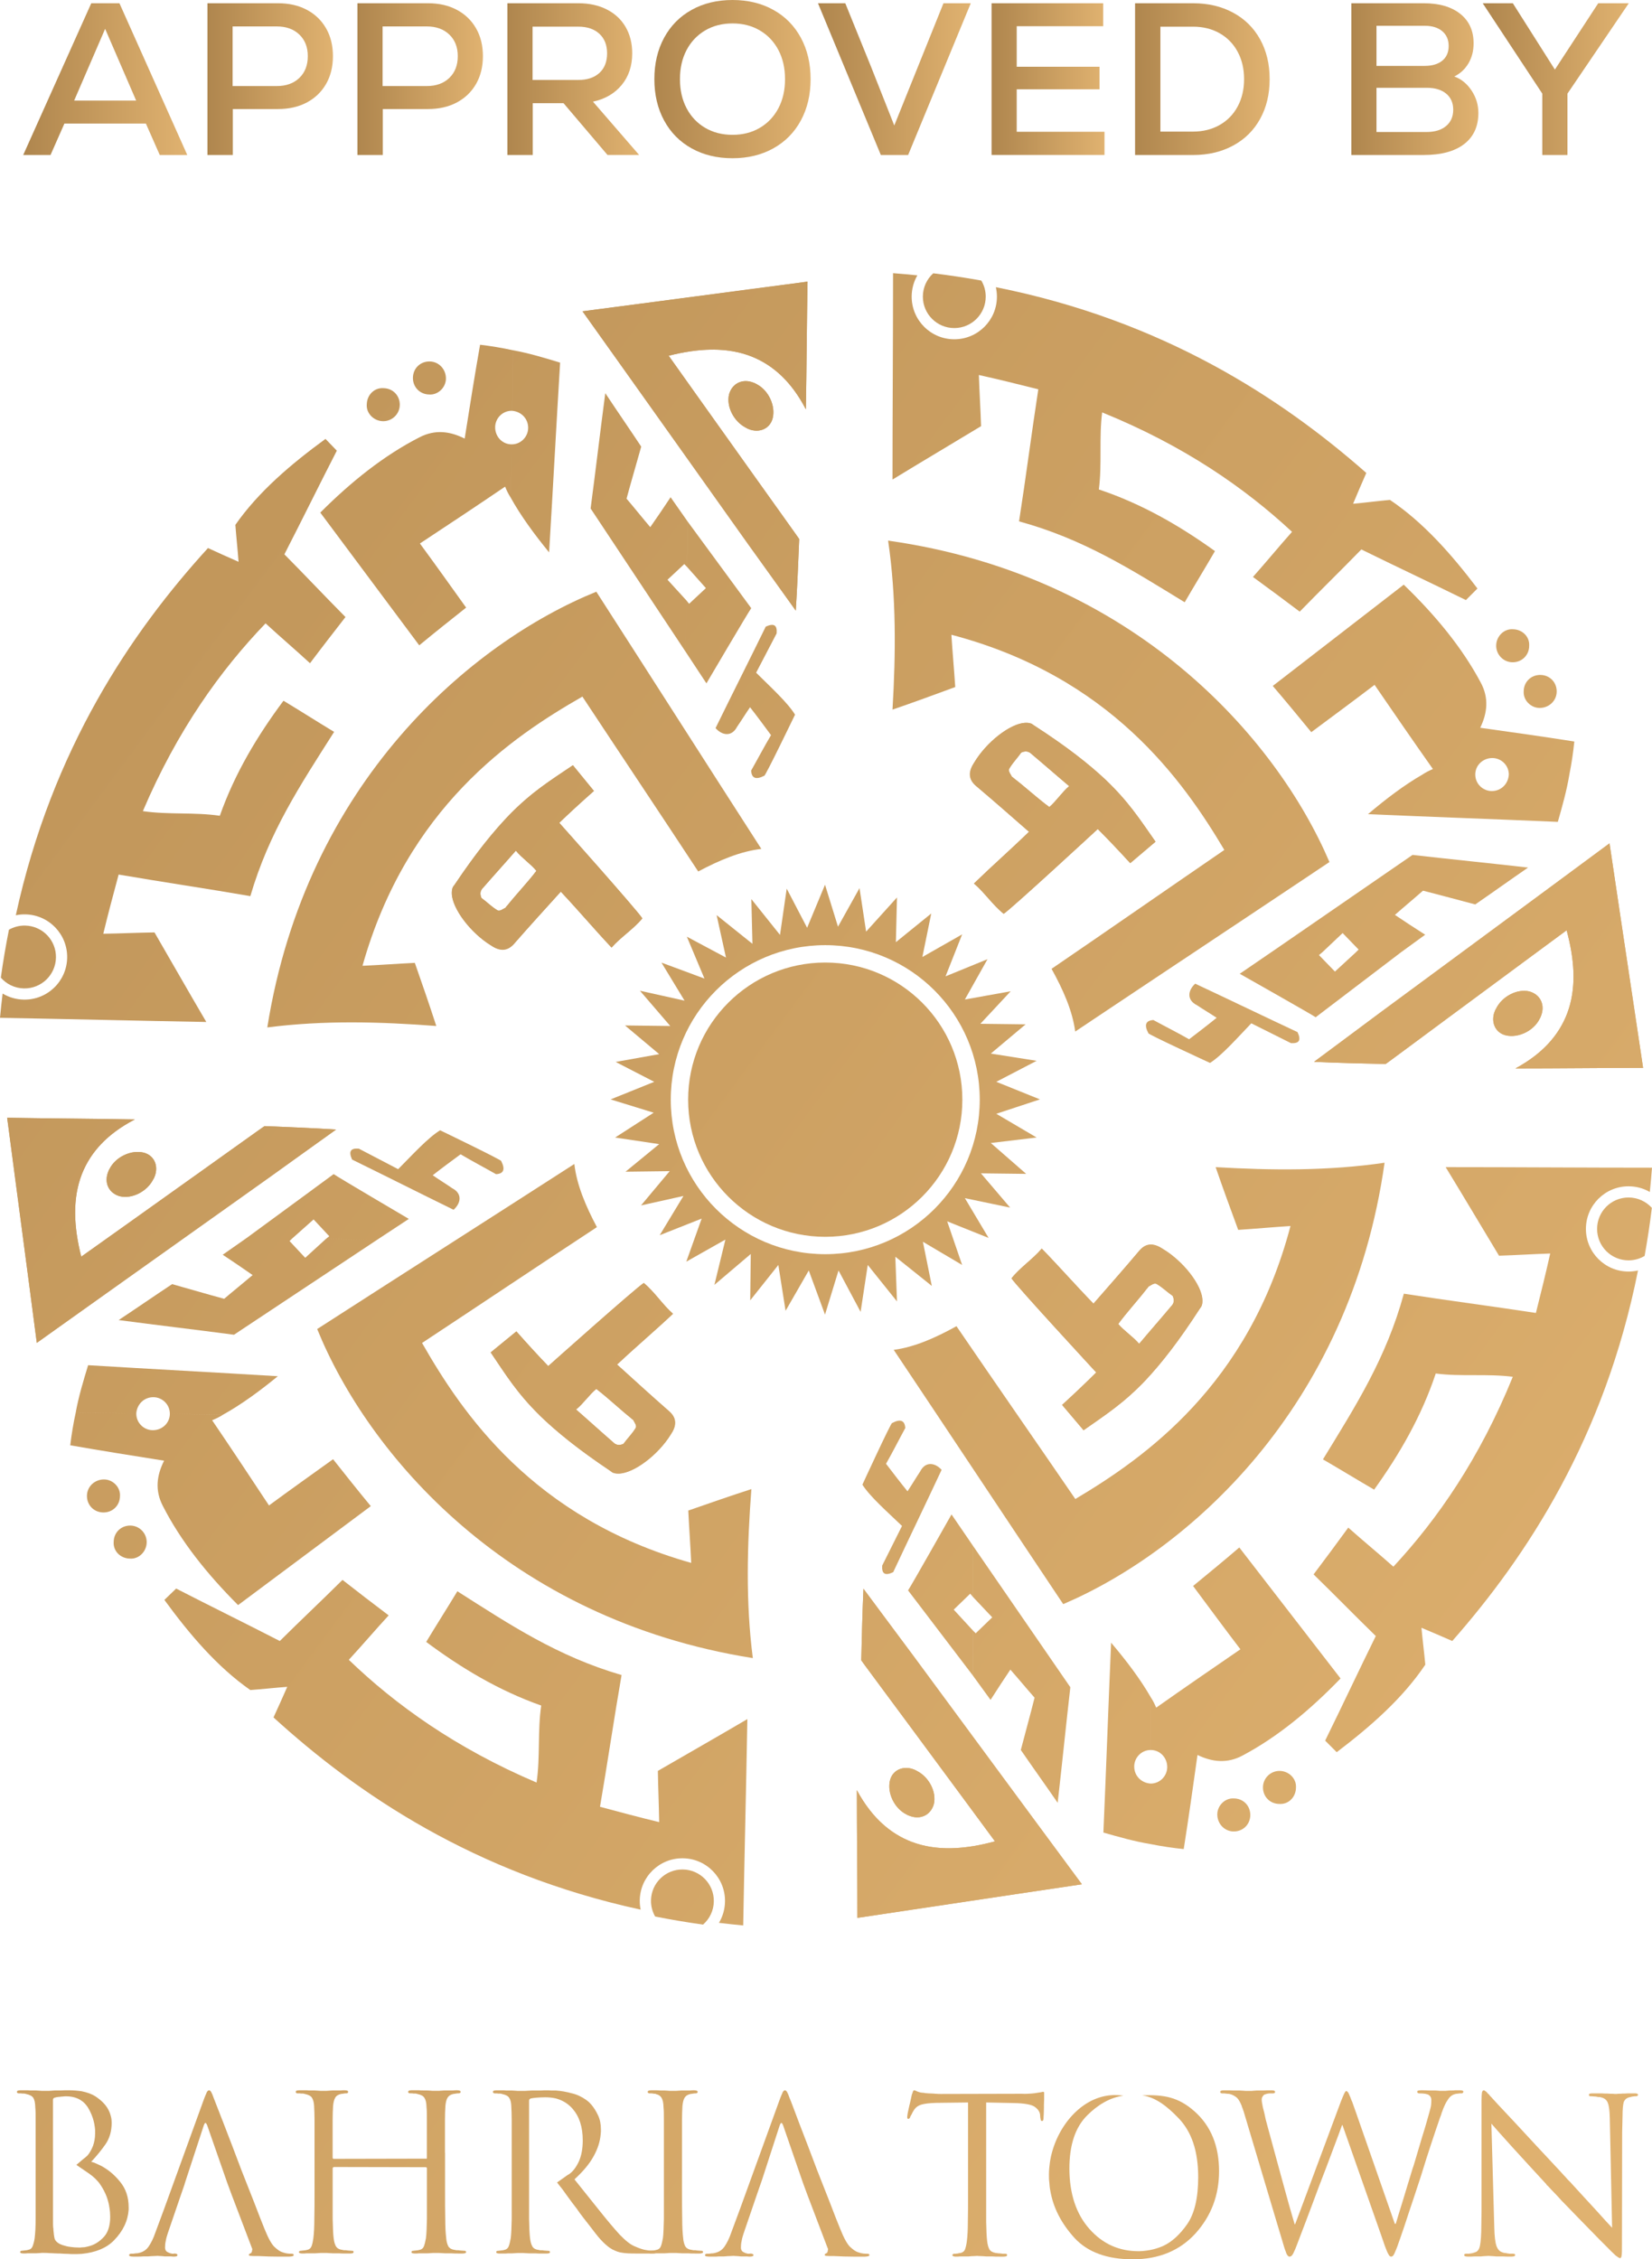 <?xml version="1.0" encoding="UTF-8"?> <svg xmlns="http://www.w3.org/2000/svg" xmlns:xlink="http://www.w3.org/1999/xlink" version="1.1" id="Layer_1" x="0px" y="0px" width="93px" height="127.168px" viewBox="0 0 93 127.168" style="enable-background:new 0 0 93 127.168;" xml:space="preserve"> <style type="text/css"> .st0{fill:#0200E0;} .st1{fill:#3268FC;} .st2{clip-path:url(#SVGID_2_);} .st3{fill-rule:evenodd;clip-rule:evenodd;} .st4{fill:none;stroke:#000000;stroke-miterlimit:10;} .st5{fill:url(#SVGID_5_);} .st6{fill:url(#SVGID_6_);} .st7{fill:url(#SVGID_7_);} .st8{fill:url(#SVGID_8_);} .st9{fill:url(#SVGID_9_);} .st10{fill:url(#SVGID_10_);} .st11{fill:url(#SVGID_11_);} .st12{fill:url(#SVGID_12_);} .st13{fill:url(#SVGID_13_);} .st14{fill-rule:evenodd;clip-rule:evenodd;fill:url(#SVGID_14_);} .st15{fill-rule:evenodd;clip-rule:evenodd;fill:url(#SVGID_15_);} .st16{fill-rule:evenodd;clip-rule:evenodd;fill:url(#SVGID_16_);} .st17{fill-rule:evenodd;clip-rule:evenodd;fill:url(#SVGID_17_);} .st18{fill-rule:evenodd;clip-rule:evenodd;fill:url(#SVGID_18_);} .st19{fill-rule:evenodd;clip-rule:evenodd;fill:url(#SVGID_19_);} .st20{fill-rule:evenodd;clip-rule:evenodd;fill:url(#SVGID_20_);} .st21{fill-rule:evenodd;clip-rule:evenodd;fill:url(#SVGID_21_);} .st22{fill-rule:evenodd;clip-rule:evenodd;fill:url(#SVGID_22_);} .st23{fill-rule:evenodd;clip-rule:evenodd;fill:url(#SVGID_23_);} .st24{fill-rule:evenodd;clip-rule:evenodd;fill:url(#SVGID_24_);} .st25{fill-rule:evenodd;clip-rule:evenodd;fill:url(#SVGID_25_);} .st26{fill:url(#SVGID_26_);} .st27{fill-rule:evenodd;clip-rule:evenodd;fill:url(#SVGID_27_);} .st28{fill-rule:evenodd;clip-rule:evenodd;fill:url(#SVGID_28_);} .st29{fill-rule:evenodd;clip-rule:evenodd;fill:url(#SVGID_29_);} .st30{fill-rule:evenodd;clip-rule:evenodd;fill:url(#SVGID_30_);} .st31{fill-rule:evenodd;clip-rule:evenodd;fill:url(#SVGID_31_);} .st32{fill-rule:evenodd;clip-rule:evenodd;fill:url(#SVGID_32_);} .st33{fill-rule:evenodd;clip-rule:evenodd;fill:url(#SVGID_33_);} .st34{fill-rule:evenodd;clip-rule:evenodd;fill:url(#SVGID_34_);} .st35{fill-rule:evenodd;clip-rule:evenodd;fill:url(#SVGID_35_);} .st36{fill-rule:evenodd;clip-rule:evenodd;fill:url(#SVGID_36_);} .st37{fill-rule:evenodd;clip-rule:evenodd;fill:url(#SVGID_37_);} .st38{fill:url(#SVGID_38_);} .st39{fill-rule:evenodd;clip-rule:evenodd;fill:url(#SVGID_39_);} .st40{fill-rule:evenodd;clip-rule:evenodd;fill:url(#SVGID_40_);} .st41{fill-rule:evenodd;clip-rule:evenodd;fill:url(#SVGID_41_);} .st42{fill-rule:evenodd;clip-rule:evenodd;fill:url(#SVGID_42_);} .st43{fill-rule:evenodd;clip-rule:evenodd;fill:url(#SVGID_43_);} .st44{fill-rule:evenodd;clip-rule:evenodd;fill:url(#SVGID_44_);} .st45{fill-rule:evenodd;clip-rule:evenodd;fill:url(#SVGID_45_);} .st46{fill-rule:evenodd;clip-rule:evenodd;fill:url(#SVGID_46_);} .st47{fill-rule:evenodd;clip-rule:evenodd;fill:url(#SVGID_47_);} .st48{fill-rule:evenodd;clip-rule:evenodd;fill:url(#SVGID_48_);} .st49{fill-rule:evenodd;clip-rule:evenodd;fill:url(#SVGID_49_);} .st50{fill:url(#SVGID_50_);} .st51{fill-rule:evenodd;clip-rule:evenodd;fill:url(#SVGID_51_);} .st52{fill-rule:evenodd;clip-rule:evenodd;fill:url(#SVGID_52_);} .st53{fill-rule:evenodd;clip-rule:evenodd;fill:url(#SVGID_53_);} .st54{fill-rule:evenodd;clip-rule:evenodd;fill:url(#SVGID_54_);} .st55{fill-rule:evenodd;clip-rule:evenodd;fill:url(#SVGID_55_);} .st56{fill-rule:evenodd;clip-rule:evenodd;fill:url(#SVGID_56_);} .st57{fill-rule:evenodd;clip-rule:evenodd;fill:url(#SVGID_57_);} .st58{fill-rule:evenodd;clip-rule:evenodd;fill:url(#SVGID_58_);} .st59{fill-rule:evenodd;clip-rule:evenodd;fill:url(#SVGID_59_);} .st60{fill-rule:evenodd;clip-rule:evenodd;fill:url(#SVGID_60_);} .st61{fill-rule:evenodd;clip-rule:evenodd;fill:url(#SVGID_61_);} .st62{fill:url(#SVGID_62_);} .st63{fill:url(#SVGID_63_);} .st64{fill:url(#SVGID_64_);} .st65{fill-rule:evenodd;clip-rule:evenodd;fill:url(#SVGID_65_);} .st66{fill:url(#SVGID_66_);} .st67{fill:url(#SVGID_67_);} .st68{fill:url(#SVGID_68_);} .st69{fill:url(#SVGID_69_);} .st70{fill:url(#SVGID_70_);} .st71{fill:url(#SVGID_71_);} .st72{fill:url(#SVGID_72_);} .st73{fill:url(#SVGID_73_);} .st74{fill:url(#SVGID_74_);} .st75{fill:url(#SVGID_75_);} </style> <g> <g> <g> <g> <linearGradient id="SVGID_2_" gradientUnits="userSpaceOnUse" x1="-85.838" y1="42.682" x2="64.956" y2="154.587"> <stop offset="0" style="stop-color:#AF864E"></stop> <stop offset="1" style="stop-color:#E0B270"></stop> </linearGradient> <path style="fill:url(#SVGID_2_);" d="M25.054,121.177v2.142c0,0.587,0,1.12,0.011,1.576c0,0.457,0.022,0.816,0.054,1.077 c0.011,0.174,0.054,0.326,0.109,0.446c0.065,0.119,0.185,0.195,0.359,0.217c0.033,0.011,0.076,0.011,0.109,0.021 c0.033,0,0.076,0,0.109,0c0.065,0.011,0.131,0.022,0.196,0.022c0.054,0,0.109,0.011,0.141,0.011c0.033,0,0.065,0,0.076,0.022 c0.011,0.011,0.022,0.033,0.022,0.043c0,0.033-0.022,0.055-0.054,0.065c-0.033,0.011-0.076,0.022-0.141,0.022 c-0.043,0-0.087,0-0.12,0c-0.043,0-0.087,0-0.13,0c-0.131,0-0.25,0-0.381-0.011c-0.12,0-0.239,0-0.348,0 c-0.141-0.011-0.261-0.011-0.359-0.021c-0.087,0-0.141,0-0.163,0c-0.011,0-0.065,0-0.163,0 c-0.087,0.011-0.196,0.011-0.315,0.021c-0.033,0-0.065,0-0.098,0c-0.033,0-0.076,0-0.109,0c-0.098,0-0.185,0-0.272,0 c-0.087,0.011-0.163,0.011-0.228,0.011s-0.12-0.011-0.152-0.022c-0.033-0.011-0.043-0.033-0.043-0.065 c0-0.011,0.011-0.033,0.022-0.043c0.022-0.022,0.043-0.022,0.076-0.022c0.022,0,0.054-0.011,0.087-0.011 c0.033,0,0.065-0.011,0.098-0.011c0.033,0,0.054-0.011,0.087-0.011c0.033-0.011,0.065-0.011,0.087-0.021 c0.12-0.022,0.207-0.098,0.25-0.217c0.044-0.12,0.076-0.272,0.109-0.446c0.033-0.261,0.044-0.62,0.054-1.077 c0-0.456,0-0.978,0-1.565v-1.283c0-0.022,0-0.033-0.022-0.043c-0.011-0.022-0.033-0.022-0.044-0.022l-5.164-0.011 c-0.022,0.011-0.033,0.011-0.054,0.022c-0.011,0.011-0.022,0.033-0.022,0.065v1.261c0,0.587,0,1.12,0,1.576 c0.011,0.457,0.022,0.816,0.054,1.077c0.022,0.174,0.054,0.326,0.12,0.446c0.065,0.119,0.185,0.195,0.359,0.217 c0.033,0.011,0.065,0.011,0.109,0.021c0.033,0,0.065,0,0.109,0c0.065,0.011,0.131,0.022,0.185,0.022 c0.065,0,0.109,0.011,0.141,0.011c0.043,0,0.065,0,0.087,0.022c0.011,0.011,0.011,0.033,0.011,0.043 c0,0.033-0.011,0.055-0.044,0.065c-0.033,0.011-0.087,0.022-0.152,0.022c-0.033,0-0.076,0-0.12,0s-0.076,0-0.12,0 c-0.13,0-0.261,0-0.38-0.011c-0.131,0-0.239,0-0.348,0c-0.141-0.011-0.261-0.011-0.359-0.021c-0.098,0-0.152,0-0.163,0 c-0.022,0-0.076,0-0.163,0c-0.098,0.011-0.207,0.011-0.326,0.021c-0.033,0-0.065,0-0.098,0c-0.033,0-0.065,0-0.109,0 c-0.087,0-0.174,0-0.261,0c-0.098,0.011-0.174,0.011-0.239,0.011c-0.065,0-0.109-0.011-0.141-0.022 c-0.033-0.011-0.054-0.033-0.054-0.065c0-0.011,0.011-0.033,0.033-0.043c0.011-0.022,0.033-0.022,0.065-0.022 c0.033,0,0.054-0.011,0.087-0.011c0.033,0,0.065-0.011,0.098-0.011c0.033,0,0.065-0.011,0.098-0.011 c0.033-0.011,0.065-0.011,0.087-0.021c0.12-0.022,0.207-0.098,0.25-0.217c0.044-0.12,0.076-0.272,0.098-0.446 c0.033-0.261,0.054-0.62,0.054-1.077c0.011-0.456,0.011-0.978,0.011-1.565v-2.153c0-0.913,0-1.522,0-1.838 c0-0.315-0.011-0.565-0.022-0.75c0-0.011,0-0.011,0-0.022v-0.011c-0.011-0.217-0.054-0.369-0.12-0.478 c-0.065-0.109-0.207-0.174-0.402-0.218c-0.033-0.011-0.065-0.011-0.098-0.022c-0.044,0-0.087,0-0.12,0 c-0.033-0.011-0.076-0.011-0.109-0.011c-0.033,0-0.065,0-0.087,0c-0.033,0-0.054-0.011-0.076-0.022 c-0.011-0.011-0.022-0.033-0.022-0.054c0-0.044,0.011-0.065,0.044-0.076c0.033-0.011,0.087-0.022,0.152-0.022 c0.065,0,0.13,0,0.196,0s0.141,0,0.217,0c0.076,0.011,0.152,0.011,0.228,0.011s0.152,0,0.228,0 c0.13,0.011,0.239,0.011,0.337,0.022c0.087,0,0.141,0,0.163,0c0.011,0,0.065,0,0.163,0c0.098-0.011,0.196-0.011,0.326-0.022 c0.033,0,0.065,0,0.098,0c0.033,0,0.065,0,0.109,0c0.087,0,0.174,0,0.261,0c0.087-0.011,0.163-0.011,0.228-0.011 c0.065,0,0.12,0.011,0.152,0.022c0.033,0.011,0.044,0.033,0.044,0.076c0,0.022-0.011,0.044-0.022,0.054 c-0.022,0.011-0.043,0.022-0.076,0.022h-0.011c-0.011,0-0.011,0-0.022,0c-0.033,0-0.065,0-0.109,0.011 c-0.043,0.011-0.098,0.011-0.163,0.022c-0.152,0.033-0.272,0.109-0.326,0.218c-0.065,0.109-0.098,0.261-0.12,0.478v0.011 c0,0.011,0,0.011,0,0.022c-0.011,0.185-0.022,0.435-0.022,0.75c0,0.315,0,0.924,0,1.848v0.25c0,0.033,0.011,0.065,0.022,0.065 c0.022,0.011,0.033,0.011,0.054,0.011l5.164-0.011c0.011,0.011,0.033,0.011,0.044,0c0.022,0,0.022-0.022,0.022-0.054v-0.272 c0-0.913,0-1.522,0-1.838c0-0.315,0-0.565-0.022-0.75c0-0.011,0-0.011,0-0.022v-0.011c-0.011-0.217-0.044-0.369-0.12-0.478 c-0.065-0.109-0.196-0.174-0.402-0.218c-0.022-0.011-0.054-0.011-0.098-0.022c-0.044,0-0.076,0-0.12,0 c-0.033-0.011-0.065-0.011-0.109-0.011c-0.033,0-0.065,0-0.087,0c-0.022,0-0.043-0.011-0.065-0.022 c-0.022-0.011-0.033-0.033-0.033-0.054c0-0.044,0.022-0.065,0.054-0.076c0.022-0.011,0.076-0.022,0.141-0.022 c0.065,0,0.13,0,0.196,0c0.076,0,0.141,0,0.217,0c0.076,0.011,0.163,0.011,0.239,0.011c0.076,0,0.152,0,0.217,0 c0.13,0.011,0.25,0.011,0.337,0.022c0.098,0,0.152,0,0.163,0c0.022,0,0.076,0,0.163,0c0.098-0.011,0.207-0.011,0.326-0.022 c0.033,0,0.065,0,0.098,0c0.033,0,0.065,0,0.109,0c0.087,0,0.174,0,0.272,0c0.087-0.011,0.163-0.011,0.228-0.011 c0.065,0,0.109,0.011,0.141,0.022c0.033,0.011,0.054,0.033,0.054,0.076c0,0.022-0.011,0.044-0.033,0.054 c-0.022,0.011-0.043,0.022-0.065,0.022c-0.011,0-0.022,0-0.022,0s-0.011,0-0.022,0c-0.033,0-0.065,0-0.109,0.011 c-0.033,0.011-0.087,0.011-0.152,0.022c-0.163,0.033-0.272,0.109-0.337,0.218c-0.065,0.109-0.098,0.261-0.12,0.478v0.011 c0,0.011,0,0.011,0,0.022c-0.011,0.185-0.022,0.435-0.022,0.75c0,0.315,0,0.924,0,1.848V121.177z"></path> <linearGradient id="SVGID_4_" gradientUnits="userSpaceOnUse" x1="-79.977" y1="34.784" x2="70.817" y2="146.688"> <stop offset="0" style="stop-color:#AF864E"></stop> <stop offset="1" style="stop-color:#E0B270"></stop> </linearGradient> <path style="fill:url(#SVGID_4_);" d="M38.394,121.177v2.142c0,0.587,0,1.12,0.011,1.576c0,0.457,0.022,0.816,0.054,1.077 c0.011,0.174,0.054,0.326,0.109,0.446c0.065,0.119,0.185,0.195,0.359,0.217c0.033,0.011,0.076,0.011,0.109,0.021 c0.033,0,0.076,0,0.12,0c0.054,0.011,0.12,0.022,0.185,0.022c0.054,0,0.109,0.011,0.141,0.011c0.033,0,0.065,0,0.076,0.022 c0.011,0.011,0.022,0.033,0.022,0.043c0,0.033-0.022,0.055-0.054,0.065c-0.033,0.011-0.076,0.022-0.141,0.022 c-0.043,0-0.087,0-0.12,0c-0.044,0-0.087,0-0.13,0c-0.131,0-0.25,0-0.381-0.011c-0.12,0-0.239,0-0.348,0 c-0.141-0.011-0.261-0.011-0.359-0.021c-0.087,0-0.141,0-0.163,0c-0.011,0-0.065,0-0.163,0 c-0.087,0.011-0.196,0.011-0.315,0.021c-0.033,0-0.065,0-0.098,0c-0.033,0-0.076,0-0.109,0c-0.098,0-0.185,0-0.272,0 c-0.087,0.011-0.163,0.011-0.228,0.011c-0.065,0-0.12-0.011-0.152-0.022c-0.033-0.011-0.043-0.033-0.043-0.065 c0-0.011,0.011-0.033,0.022-0.043c0.022-0.022,0.043-0.022,0.076-0.022c0.022,0,0.054-0.011,0.087-0.011 c0.033,0,0.065-0.011,0.098-0.011c0.033,0,0.065-0.011,0.087-0.011c0.033-0.011,0.065-0.011,0.087-0.021 c0.12-0.022,0.207-0.098,0.25-0.217c0.044-0.12,0.076-0.272,0.109-0.446c0.033-0.261,0.043-0.62,0.054-1.077 c0-0.456,0-0.978,0-1.565v-2.153c0-0.913,0-1.522,0-1.838c0-0.315,0-0.565-0.022-0.75c0-0.011,0-0.011,0-0.022v-0.011 c-0.011-0.217-0.044-0.369-0.109-0.478s-0.163-0.174-0.304-0.207c-0.011-0.011-0.033-0.011-0.043-0.021 c-0.022,0-0.033,0-0.054,0c-0.054-0.011-0.109-0.011-0.152-0.022c-0.054,0-0.098,0-0.13,0c-0.022,0-0.043-0.011-0.065-0.022 c-0.022-0.011-0.033-0.033-0.033-0.054c0-0.044,0.022-0.065,0.054-0.076c0.033-0.011,0.076-0.022,0.141-0.022 c0.065,0,0.141,0,0.239,0c0.087,0,0.174,0,0.261,0.011c0.044,0,0.087,0,0.12,0c0.043,0,0.087,0,0.13,0 c0.12,0.011,0.228,0.011,0.315,0.022c0.098,0,0.152,0,0.163,0c0.022,0,0.076,0,0.163,0c0.098-0.011,0.207-0.011,0.326-0.022 c0.033,0,0.065,0,0.098,0c0.033,0,0.065,0,0.109,0c0.087,0,0.174,0,0.272,0c0.087-0.011,0.163-0.011,0.228-0.011 c0.065,0,0.109,0.011,0.141,0.022c0.033,0.011,0.054,0.033,0.054,0.076c0,0.022-0.011,0.044-0.033,0.054 c-0.022,0.011-0.043,0.022-0.065,0.022c-0.011,0-0.022,0-0.022,0s-0.011,0-0.022,0c-0.033,0-0.065,0-0.109,0.011 c-0.033,0.011-0.087,0.011-0.152,0.022c-0.163,0.033-0.272,0.109-0.337,0.218c-0.065,0.109-0.098,0.261-0.12,0.478v0.011 c0,0.011,0,0.011,0,0.022c-0.011,0.185-0.022,0.435-0.022,0.75c0,0.315,0,0.924,0,1.848V121.177z"></path> <linearGradient id="SVGID_5_" gradientUnits="userSpaceOnUse" x1="-73.527" y1="26.093" x2="77.266" y2="137.998"> <stop offset="0" style="stop-color:#AF864E"></stop> <stop offset="1" style="stop-color:#E0B270"></stop> </linearGradient> <path class="st5" d="M55.517,118.34v5.153c0,0.587,0,1.109,0,1.566c0.011,0.456,0.022,0.815,0.054,1.076 c0.022,0.185,0.054,0.326,0.12,0.457c0.065,0.12,0.185,0.185,0.359,0.218c0.033,0,0.065,0.011,0.098,0.011 c0.043,0.011,0.076,0.011,0.12,0.011c0.065,0.011,0.13,0.011,0.185,0.022c0.065,0,0.109,0,0.141,0 c0.044,0,0.065,0.011,0.087,0.022c0.011,0.021,0.011,0.032,0.011,0.054c0,0.033-0.011,0.054-0.044,0.065 c-0.033,0.011-0.087,0.022-0.152,0.022c-0.033,0-0.076,0-0.12,0c-0.043,0-0.076,0-0.119,0c-0.13,0-0.261,0-0.381-0.011 c-0.13,0-0.239,0-0.348,0c-0.141-0.011-0.261-0.021-0.359-0.021c-0.098,0-0.152-0.011-0.163-0.011 c-0.022,0-0.076,0.011-0.163,0.011c-0.098,0-0.207,0.011-0.326,0.021c-0.033,0-0.065,0-0.098,0c-0.033,0-0.065,0-0.109,0 c-0.087,0-0.174,0-0.261,0c-0.098,0.011-0.174,0.011-0.239,0.011c-0.065,0-0.109-0.011-0.141-0.022 c-0.033-0.011-0.054-0.033-0.054-0.065c0-0.022,0.011-0.033,0.033-0.054c0.011-0.011,0.033-0.022,0.065-0.022 c0.033,0,0.054,0,0.087,0c0.033-0.011,0.065-0.011,0.098-0.011c0.033-0.011,0.065-0.011,0.098-0.022 c0.033,0,0.065-0.011,0.087-0.011c0.12-0.033,0.207-0.098,0.25-0.218c0.044-0.13,0.076-0.272,0.098-0.457 c0.033-0.261,0.055-0.62,0.055-1.076c0.011-0.457,0.011-0.979,0.011-1.555v-5.164l-1.805,0.022 c-0.37,0.011-0.641,0.044-0.826,0.098c-0.174,0.054-0.315,0.152-0.413,0.304c-0.065,0.098-0.109,0.185-0.13,0.239 c-0.033,0.044-0.054,0.098-0.076,0.13c-0.011,0.055-0.033,0.087-0.054,0.098c-0.011,0.022-0.033,0.033-0.065,0.033 c-0.011,0-0.033-0.011-0.044-0.033c-0.011-0.022-0.011-0.054-0.011-0.087c0-0.021,0.011-0.108,0.033-0.228 c0.022-0.119,0.055-0.25,0.087-0.402c0,0,0-0.011,0-0.022c0.011-0.011,0.011-0.011,0.011-0.022 c0.033-0.141,0.065-0.261,0.087-0.381c0.021-0.109,0.044-0.185,0.044-0.207c0.011-0.011,0.021-0.033,0.021-0.044 c0-0.021,0.011-0.033,0.022-0.054c0-0.033,0.011-0.054,0.033-0.087c0.011-0.033,0.033-0.044,0.043-0.044 c0.033,0,0.054,0.011,0.087,0.022c0.033,0.022,0.076,0.033,0.12,0.054c0.043,0.011,0.087,0.033,0.141,0.044 c0.054,0.011,0.119,0.022,0.195,0.022c0.044,0.011,0.098,0.022,0.141,0.022c0.054,0,0.098,0.011,0.141,0.011 c0.141,0,0.272,0.011,0.402,0.022c0.12,0.011,0.218,0.011,0.272,0.011l4.566-0.011c0.196,0.011,0.37,0,0.511-0.011 c0.141-0.011,0.261-0.021,0.359-0.043c0.087-0.011,0.152-0.022,0.217-0.033c0.054-0.021,0.098-0.021,0.12-0.021 c0.033,0,0.054,0.011,0.054,0.043c0,0.022,0,0.065,0,0.098c0,0.076,0,0.163,0,0.272s-0.011,0.217-0.011,0.326 c0,0.022,0,0.055,0,0.076c0,0.033,0,0.055,0,0.087c0,0.13-0.011,0.261-0.011,0.37c-0.011,0.109-0.011,0.174-0.011,0.207 c0,0.054-0.011,0.098-0.021,0.119c-0.022,0.033-0.033,0.044-0.065,0.044c-0.033,0-0.054-0.021-0.065-0.044 c-0.011-0.033-0.022-0.087-0.033-0.163l-0.011-0.152c-0.022-0.174-0.13-0.326-0.326-0.457c-0.196-0.12-0.587-0.185-1.163-0.196 L55.517,118.34z"></path> <linearGradient id="SVGID_6_" gradientUnits="userSpaceOnUse" x1="-65.971" y1="15.911" x2="84.823" y2="127.816"> <stop offset="0" style="stop-color:#AF864E"></stop> <stop offset="1" style="stop-color:#E0B270"></stop> </linearGradient> <path class="st6" d="M76.108,118.263l0.239,0.674l2.174,6.23h0.055c0.087-0.293,0.217-0.728,0.402-1.316 c0.174-0.587,0.369-1.207,0.565-1.859c0.011-0.011,0.022-0.033,0.022-0.054c0-0.022,0.011-0.044,0.022-0.065 c0.163-0.555,0.326-1.087,0.478-1.609c0.163-0.511,0.283-0.946,0.381-1.294c0.065-0.228,0.109-0.391,0.12-0.5 c0.011-0.109,0.011-0.196,0.011-0.283c0-0.109-0.044-0.196-0.13-0.261c-0.087-0.065-0.272-0.098-0.555-0.098 c-0.033,0-0.065-0.011-0.087-0.033c-0.011-0.011-0.022-0.033-0.022-0.054c0-0.033,0.011-0.054,0.044-0.065 c0.033-0.011,0.087-0.022,0.163-0.022c0.152,0,0.294,0,0.435,0.011c0.141,0,0.261,0,0.37,0c0.109,0.011,0.207,0.011,0.283,0.022 c0.076,0,0.12,0,0.152,0c0.022,0,0.065,0,0.13,0c0.076-0.011,0.152-0.011,0.25-0.022c0.043,0,0.087,0,0.141,0 c0.055,0,0.109,0,0.152-0.011c0.055,0,0.109,0,0.163,0c0.043,0,0.098,0,0.141,0c0.054,0,0.098,0.011,0.13,0.022 c0.021,0.011,0.043,0.022,0.043,0.054c0,0.033-0.011,0.054-0.022,0.065c-0.021,0.022-0.054,0.033-0.087,0.033 c-0.022,0-0.054,0-0.098,0c-0.054,0.011-0.109,0.011-0.163,0.022c-0.021,0-0.043,0-0.076,0.011 c-0.033,0.011-0.054,0.011-0.076,0.022c-0.152,0.054-0.282,0.174-0.381,0.348c-0.109,0.163-0.206,0.381-0.293,0.631 c-0.021,0.054-0.044,0.109-0.054,0.163c-0.022,0.065-0.043,0.119-0.065,0.174c-0.13,0.37-0.294,0.859-0.489,1.446 c-0.195,0.587-0.391,1.207-0.587,1.848c-0.228,0.696-0.446,1.359-0.663,2.001c-0.207,0.631-0.37,1.131-0.5,1.489 c-0.119,0.348-0.206,0.587-0.272,0.729c-0.054,0.141-0.109,0.239-0.152,0.272c-0.011,0.011-0.033,0.021-0.044,0.021 c-0.011,0.011-0.022,0.011-0.044,0.011c-0.011,0-0.033-0.011-0.054-0.011c-0.011-0.011-0.033-0.033-0.055-0.054 c-0.033-0.044-0.065-0.109-0.109-0.196c-0.033-0.087-0.087-0.207-0.141-0.359l-0.195-0.565l-2.185-6.219h-0.022 c-0.109,0.304-0.283,0.772-0.522,1.403c-0.239,0.641-0.489,1.305-0.761,2c-0.261,0.707-0.511,1.37-0.75,2.001 c-0.239,0.631-0.413,1.077-0.522,1.37c-0.055,0.152-0.109,0.272-0.152,0.359c-0.033,0.087-0.076,0.152-0.109,0.196 c-0.022,0.022-0.044,0.044-0.065,0.054c-0.022,0.011-0.044,0.022-0.076,0.022c-0.022,0-0.033,0-0.044-0.011 c-0.011,0-0.022-0.011-0.044-0.033c-0.044-0.033-0.087-0.109-0.13-0.25c-0.054-0.13-0.12-0.348-0.207-0.652l-0.304-1.011 l-1.859-6.23c-0.022-0.044-0.033-0.098-0.054-0.152c-0.022-0.044-0.043-0.098-0.054-0.153c-0.076-0.185-0.152-0.326-0.239-0.424 c-0.087-0.087-0.196-0.152-0.326-0.206c-0.033-0.011-0.065-0.022-0.109-0.033c-0.033-0.011-0.076-0.011-0.12-0.011 c-0.065-0.011-0.13-0.011-0.185-0.022c-0.065,0-0.098,0-0.119,0c-0.033,0-0.055-0.011-0.076-0.022 c-0.022-0.011-0.033-0.033-0.033-0.065c0-0.033,0.022-0.054,0.054-0.065c0.033-0.011,0.076-0.022,0.131-0.022 c0.011,0,0.033,0,0.054,0c0.021,0,0.044,0,0.065,0c0.141,0,0.272,0,0.413,0.011c0.13,0,0.25,0,0.369,0 c0.131,0.011,0.25,0.011,0.348,0.022c0.087,0,0.152,0,0.185,0c0.022,0,0.076,0,0.152,0c0.076-0.011,0.174-0.011,0.283-0.022 c0.12,0,0.239,0,0.381,0c0.131-0.011,0.283-0.011,0.435-0.011c0.087,0,0.152,0.011,0.174,0.022 c0.033,0.022,0.044,0.044,0.044,0.065c0,0.033-0.011,0.054-0.033,0.065c-0.022,0.011-0.054,0.022-0.087,0.022s-0.076,0-0.12,0 c-0.054,0-0.109,0-0.163,0.011c-0.033,0.011-0.065,0.011-0.098,0.022c-0.033,0.011-0.065,0.022-0.098,0.033l-0.011,0.011 c-0.011,0-0.011,0-0.011,0c-0.033,0.033-0.065,0.065-0.087,0.109c-0.033,0.044-0.044,0.098-0.044,0.174 c0,0.087,0.022,0.218,0.065,0.424c0.054,0.195,0.109,0.424,0.163,0.696c0.054,0.196,0.152,0.576,0.315,1.163 c0.152,0.576,0.327,1.185,0.5,1.838c0.174,0.652,0.348,1.25,0.5,1.816c0.163,0.555,0.261,0.913,0.315,1.077l0.022-0.011 l0.272-0.718l2.316-6.219c0.087-0.207,0.141-0.348,0.174-0.413c0.044-0.076,0.065-0.119,0.098-0.141h0.011 c0.011,0,0.011,0,0.022,0c0.011,0,0.011,0,0.022,0c0,0,0.011,0.011,0.011,0.022c0.033,0.011,0.076,0.065,0.109,0.152 c0.044,0.087,0.098,0.228,0.163,0.402V118.263z"></path> <linearGradient id="SVGID_7_" gradientUnits="userSpaceOnUse" x1="-62.502" y1="11.236" x2="88.292" y2="123.141"> <stop offset="0" style="stop-color:#AF864E"></stop> <stop offset="1" style="stop-color:#E0B270"></stop> </linearGradient> <path class="st7" d="M83.958,119.525l0.163,5.838c0.011,0.5,0.054,0.848,0.12,1.044c0.076,0.207,0.185,0.326,0.348,0.37 c0.022,0.011,0.043,0.021,0.065,0.021c0.022,0.011,0.044,0.011,0.076,0.011c0.087,0.021,0.185,0.033,0.272,0.044 c0.087,0,0.152,0,0.196,0c0.033,0,0.054,0.011,0.076,0.022c0.011,0.011,0.022,0.032,0.022,0.054 c0,0.033-0.022,0.054-0.055,0.065c-0.033,0.011-0.087,0.022-0.163,0.022c-0.174,0-0.326,0-0.478-0.011c-0.141,0-0.272,0-0.38,0 c-0.12-0.011-0.207-0.021-0.283-0.021c-0.076,0-0.119-0.011-0.152-0.011c-0.022,0-0.065,0.011-0.152,0.011 c-0.076,0-0.163,0.011-0.261,0.021c-0.098,0-0.218,0-0.348,0c-0.131,0.011-0.261,0.011-0.403,0.011 c-0.054,0-0.098-0.011-0.141-0.022c-0.033-0.011-0.054-0.033-0.054-0.065c0-0.022,0.011-0.044,0.021-0.054 c0.022-0.011,0.044-0.022,0.076-0.022c0.044,0,0.098,0,0.163,0c0.065-0.011,0.13-0.022,0.207-0.033 c0.022-0.011,0.044-0.011,0.065-0.022c0.021,0,0.044-0.011,0.065-0.021c0.152-0.033,0.25-0.163,0.293-0.381 c0.044-0.217,0.076-0.609,0.076-1.163l0.011-0.761v-6.219c0-0.229,0.011-0.381,0.022-0.468c0.022-0.087,0.054-0.13,0.109-0.13 c0.022,0,0.054,0.022,0.098,0.054c0.054,0.033,0.087,0.076,0.13,0.13c0.011,0.011,0.022,0.011,0.022,0.022 c0.011,0.011,0.022,0.011,0.022,0.011c0.033,0.033,0.054,0.065,0.076,0.098c0.033,0.021,0.054,0.054,0.076,0.076 c0.087,0.098,0.522,0.576,1.305,1.402c0.772,0.837,1.631,1.761,2.577,2.772c0.065,0.076,0.141,0.152,0.207,0.228 c0.076,0.076,0.141,0.152,0.207,0.228c0.022,0.022,0.044,0.044,0.065,0.065c0.033,0.033,0.055,0.055,0.076,0.076 c0.511,0.555,0.989,1.088,1.446,1.576c0.446,0.5,0.75,0.826,0.913,1l-0.13-6.197c-0.011-0.392-0.044-0.663-0.109-0.826 c-0.054-0.163-0.185-0.272-0.369-0.315c-0.022-0.011-0.054-0.011-0.087-0.022c-0.032,0-0.054,0-0.087,0 c-0.087-0.022-0.163-0.033-0.25-0.033c-0.076-0.011-0.13-0.011-0.174-0.011c-0.033,0-0.065,0-0.076-0.021 c-0.011-0.011-0.022-0.033-0.022-0.065c0-0.033,0.022-0.054,0.066-0.065c0.054-0.011,0.109-0.011,0.185-0.011 c0.021,0,0.043,0,0.065,0s0.033,0,0.054,0c0.12,0,0.239,0,0.348,0c0.119,0.011,0.218,0.011,0.315,0.011 c0.119,0.011,0.217,0.011,0.304,0.011c0.087,0.011,0.141,0.011,0.174,0.011c0.033,0,0.076,0,0.141-0.011 c0.065,0,0.141,0,0.239-0.011c0.087,0,0.185,0,0.304-0.011c0.109,0,0.228,0,0.348,0c0.065,0,0.12,0,0.153,0.011 c0.043,0.011,0.065,0.033,0.065,0.065c0,0.033-0.011,0.054-0.033,0.065c-0.033,0.021-0.065,0.021-0.098,0.021 c-0.033,0-0.076,0-0.119,0.011c-0.044,0-0.098,0.011-0.174,0.033c-0.207,0.033-0.326,0.141-0.381,0.294 c-0.043,0.163-0.065,0.424-0.065,0.783l-0.022,0.902l-0.011,6.219c0,0.402,0,0.652-0.021,0.739 c-0.011,0.087-0.044,0.131-0.087,0.131c-0.043,0-0.119-0.055-0.239-0.141c-0.109-0.098-0.326-0.305-0.641-0.631 c-0.054-0.044-0.304-0.304-0.772-0.783c-0.468-0.478-0.979-1-1.533-1.576c-0.011-0.011-0.033-0.033-0.044-0.044 c-0.021-0.021-0.033-0.033-0.054-0.054c-0.119-0.141-0.261-0.283-0.391-0.424c-0.13-0.131-0.261-0.272-0.391-0.413 c-0.022-0.011-0.033-0.033-0.054-0.044c-0.011-0.022-0.022-0.033-0.033-0.054c-0.685-0.739-1.327-1.446-1.924-2.098 c-0.587-0.652-0.978-1.087-1.163-1.305V119.525z"></path> <linearGradient id="SVGID_8_" gradientUnits="userSpaceOnUse" x1="-90.074" y1="48.39" x2="60.72" y2="160.294"> <stop offset="0" style="stop-color:#AF864E"></stop> <stop offset="1" style="stop-color:#E0B270"></stop> </linearGradient> <path class="st8" d="M14.171,126.504l-1.119-2.941l-0.257-0.694l-1.136-3.258c-0.022-0.043-0.043-0.076-0.054-0.098 c-0.011-0.011-0.033-0.022-0.043-0.022c-0.022,0-0.054,0.044-0.087,0.131l-1.076,3.283l-0.005,0.033l-0.202,0.583l-0.738,2.156 c-0.054,0.163-0.098,0.304-0.12,0.446c-0.033,0.142-0.043,0.261-0.043,0.381c0,0.098,0.033,0.185,0.109,0.239 c0.076,0.044,0.163,0.087,0.25,0.098c0.022,0.011,0.033,0.011,0.054,0.011h0.043l0.12-0.011 c0.044,0.011,0.076,0.022,0.098,0.033c0.022,0.011,0.022,0.032,0.022,0.054c0,0.033-0.011,0.054-0.044,0.065 c-0.033,0.011-0.076,0.022-0.13,0.022c-0.065,0-0.12,0-0.185-0.011H9.42H9.344H9.279c-0.098-0.011-0.174-0.021-0.25-0.021 c-0.076,0-0.131-0.011-0.163-0.011c-0.033,0-0.098,0.011-0.196,0.011c-0.087,0-0.207,0.011-0.337,0.021H8.061 c-0.098,0.011-0.207,0.011-0.304,0.011H7.626h-0.13c-0.076,0-0.141-0.011-0.174-0.022c-0.033-0.011-0.054-0.033-0.054-0.065 c0-0.022,0.011-0.044,0.033-0.054c0.022-0.011,0.043-0.022,0.076-0.022h0.087c0.033,0,0.065,0,0.098-0.011 c0.022,0,0.054,0,0.076-0.011h0.076c0.294-0.043,0.5-0.163,0.652-0.38c0.141-0.207,0.272-0.468,0.37-0.761l0.5-1.348l2.261-6.23 c0.044-0.109,0.076-0.196,0.109-0.261c0.011-0.022,0.022-0.044,0.022-0.065c0.033-0.065,0.065-0.098,0.098-0.12l0.044-0.011 c0.033,0,0.033,0,0.033,0.011c0.033,0.011,0.065,0.044,0.098,0.109c0.033,0.054,0.076,0.163,0.13,0.315 c0.054,0.141,0.239,0.62,0.555,1.424c0.315,0.816,0.652,1.685,1,2.62c0.25,0.642,0.5,1.261,0.729,1.849 c0.228,0.598,0.413,1.076,0.565,1.446c0.217,0.544,0.413,0.903,0.587,1.055c0.174,0.163,0.326,0.261,0.457,0.294 c0.087,0.033,0.174,0.054,0.272,0.065c0.087,0.011,0.152,0.011,0.217,0.011c0.033,0,0.065,0.011,0.087,0.011 c0.022,0.011,0.033,0.033,0.033,0.065c0,0.033-0.022,0.054-0.076,0.065c-0.044,0.011-0.109,0.022-0.174,0.022h-0.641 c-0.337,0-0.707-0.011-1.098-0.033h-0.087h-0.076h-0.044H14.28c-0.076,0-0.141-0.011-0.196-0.011 c-0.044-0.011-0.076-0.021-0.076-0.054c0-0.022,0.011-0.043,0.033-0.054c0.011-0.011,0.033-0.022,0.054-0.033 c0.033-0.011,0.054-0.021,0.065-0.054c0.022-0.033,0.033-0.076,0.033-0.131c0.011-0.011,0.011-0.033,0.011-0.054 C14.193,126.559,14.182,126.537,14.171,126.504z"></path> <linearGradient id="SVGID_9_" gradientUnits="userSpaceOnUse" x1="-82.728" y1="38.491" x2="68.066" y2="150.396"> <stop offset="0" style="stop-color:#AF864E"></stop> <stop offset="1" style="stop-color:#E0B270"></stop> </linearGradient> <path class="st9" d="M31.925,123.591c-0.094-0.135-0.177-0.251-0.25-0.348c-0.049-0.064-0.093-0.121-0.132-0.168l-0.031-0.038 l-0.152-0.195l0.585-0.414c0.036-0.019,0.072-0.041,0.11-0.065c0.207-0.152,0.381-0.38,0.533-0.706 c0.141-0.315,0.218-0.707,0.218-1.185c0-0.761-0.196-1.348-0.576-1.783c-0.25-0.283-0.565-0.478-0.935-0.576 c-0.185-0.043-0.391-0.065-0.609-0.065c-0.174,0-0.337,0.011-0.489,0.022c-0.152,0.011-0.25,0.032-0.315,0.043 c-0.033,0.011-0.065,0.033-0.076,0.054c-0.02,0.02-0.022,0.049-0.022,0.087v3.849v0.131v0.804v0.207v0.076v1.576 c0.011,0.457,0.022,0.816,0.054,1.077c0.022,0.174,0.054,0.326,0.12,0.446c0.054,0.119,0.174,0.195,0.359,0.217 c0.033,0.011,0.065,0.011,0.098,0.021h0.12c0.065,0.011,0.13,0.022,0.185,0.022c0.065,0,0.109,0.011,0.141,0.011 c0.043,0,0.065,0,0.076,0.022c0.022,0.011,0.022,0.033,0.022,0.043c0,0.033-0.011,0.055-0.043,0.065 c-0.033,0.011-0.087,0.022-0.152,0.022h-0.12h-0.12c-0.13,0-0.261,0-0.381-0.011h-0.348c-0.152-0.011-0.272-0.011-0.359-0.021 h-0.163h-0.13c-0.087,0.011-0.185,0.011-0.315,0.021h-0.109h-0.12c-0.087,0.011-0.174,0.011-0.25,0.011h-0.217 c-0.065,0-0.12-0.011-0.152-0.022c-0.033-0.011-0.043-0.033-0.043-0.065c0-0.011,0-0.033,0.022-0.043 c0.011-0.022,0.043-0.022,0.076-0.022c0.022,0,0.054-0.011,0.087-0.011c0.022,0,0.054-0.011,0.087-0.011 c0.033,0,0.065-0.011,0.098-0.011c0.033-0.011,0.065-0.011,0.087-0.021c0.12-0.022,0.207-0.098,0.25-0.217 c0.044-0.12,0.076-0.272,0.109-0.446c0.033-0.261,0.043-0.62,0.054-1.077v-1.565v-2.153v-1.838c0-0.315-0.011-0.565-0.022-0.75 v-0.033c-0.011-0.217-0.043-0.369-0.12-0.478c-0.065-0.109-0.196-0.174-0.402-0.218c-0.022-0.011-0.054-0.011-0.098-0.022h-0.12 c-0.033-0.011-0.065-0.011-0.109-0.011h-0.087c-0.022,0-0.043-0.011-0.065-0.022c-0.022-0.011-0.033-0.033-0.033-0.054 c0-0.044,0.011-0.065,0.044-0.076c0.033-0.011,0.087-0.022,0.152-0.022h0.196h0.217c0.076,0.011,0.163,0.011,0.239,0.011h0.217 c0.13,0.011,0.25,0.011,0.337,0.022h0.163h0.228c0.12-0.011,0.25-0.011,0.402-0.022h0.087h0.076h0.348 c0.12-0.011,0.217-0.011,0.294-0.011c0.087,0,0.185,0,0.272,0.011h0.272c0.304,0.022,0.598,0.076,0.881,0.153 c0.294,0.065,0.565,0.195,0.815,0.369c0.043,0.033,0.098,0.076,0.152,0.12c0.054,0.054,0.109,0.109,0.163,0.174 c0.13,0.152,0.25,0.348,0.359,0.576c0.109,0.229,0.163,0.49,0.163,0.783v0.141c0,0.043-0.011,0.087-0.011,0.13 c-0.033,0.413-0.163,0.826-0.391,1.239c-0.228,0.424-0.587,0.859-1.087,1.316c0.511,0.631,0.968,1.218,1.392,1.739 c0.424,0.533,0.804,0.989,1.152,1.37c0.337,0.348,0.62,0.576,0.881,0.674c0.25,0.109,0.446,0.174,0.598,0.195 c0.12,0.022,0.217,0.033,0.304,0.033c0.087,0,0.141,0.011,0.174,0.011c0.033,0,0.054,0,0.076,0.022 c0.022,0.011,0.033,0.033,0.033,0.043c0,0.033-0.022,0.055-0.054,0.065c-0.044,0.011-0.12,0.022-0.239,0.022h-0.859 c-0.337,0-0.587-0.011-0.772-0.044c-0.185-0.021-0.348-0.087-0.5-0.163l-0.033-0.011c-0.065-0.044-0.141-0.087-0.207-0.13 l-0.196-0.163c-0.185-0.163-0.37-0.369-0.565-0.62c-0.196-0.25-0.413-0.544-0.674-0.87l-0.098-0.13l-0.109-0.141l-0.065-0.098 c-0.033-0.032-0.054-0.065-0.076-0.109C32.295,124.091,32.099,123.841,31.925,123.591z"></path> <linearGradient id="SVGID_10_" gradientUnits="userSpaceOnUse" x1="-92.344" y1="51.448" x2="58.45" y2="163.353"> <stop offset="0" style="stop-color:#AF864E"></stop> <stop offset="1" style="stop-color:#E0B270"></stop> </linearGradient> <path class="st10" d="M2.984,120.905v0.544v0.598v0.642v0.043v0.468v0.5v1.077c0,0.337,0,0.533,0.011,0.598 c0,0.022,0,0.044,0.011,0.065v0.076c0.022,0.239,0.044,0.403,0.076,0.511c0.044,0.109,0.131,0.195,0.294,0.283 c0.022,0.011,0.022,0.011,0.033,0.011c0.065,0.033,0.13,0.054,0.217,0.076c0.076,0.022,0.152,0.044,0.217,0.055 c0.13,0.021,0.25,0.033,0.37,0.044c0.109,0,0.196,0.01,0.261,0.01c0.043,0,0.076,0,0.12-0.01c0.054,0,0.12-0.011,0.174-0.011 c0.109-0.022,0.217-0.044,0.315-0.076c0.283-0.087,0.544-0.261,0.772-0.511c0.228-0.25,0.348-0.631,0.348-1.12 c0-0.163-0.011-0.337-0.044-0.522c-0.022-0.185-0.076-0.381-0.141-0.576c-0.087-0.239-0.207-0.478-0.37-0.717 c-0.152-0.228-0.37-0.435-0.631-0.62c-0.072-0.046-0.717-0.49-0.717-0.49l0.384-0.327c0.044-0.025,0.235-0.195,0.235-0.195 c0.13-0.152,0.228-0.326,0.315-0.543c0.076-0.218,0.12-0.446,0.12-0.696v-0.098v-0.098c-0.033-0.478-0.174-0.903-0.424-1.305 c-0.098-0.141-0.207-0.261-0.337-0.348c-0.228-0.163-0.522-0.25-0.881-0.25c-0.043,0-0.098,0-0.163,0.011 c-0.065,0-0.141,0.011-0.217,0.021c-0.033,0-0.065,0-0.098,0.011c-0.043,0-0.076,0.011-0.109,0.022 c-0.054,0.011-0.087,0.022-0.109,0.043c-0.022,0.022-0.033,0.044-0.033,0.087V120.905z M2.006,123.319v-2.142v-1.838 c0-0.315,0-0.565-0.022-0.75v-0.033c-0.011-0.217-0.043-0.369-0.109-0.478c-0.076-0.109-0.207-0.174-0.413-0.218 c-0.022-0.011-0.054-0.011-0.098-0.022h-0.12c-0.033-0.011-0.065-0.011-0.098-0.011H1.049c-0.022,0-0.044-0.011-0.065-0.022 c-0.022-0.011-0.033-0.033-0.033-0.054c0-0.044,0.022-0.065,0.054-0.076c0.033-0.011,0.076-0.022,0.141-0.022h0.207H1.56 c0.087,0.011,0.163,0.011,0.239,0.011h0.228c0.12,0.011,0.239,0.011,0.326,0.022h0.163h0.25 c0.098-0.011,0.196-0.011,0.315-0.022h0.359c0.131-0.011,0.272-0.011,0.402-0.011c0.283,0,0.533,0.022,0.75,0.054 c0.315,0.065,0.565,0.152,0.772,0.283c0.348,0.229,0.587,0.478,0.728,0.739c0.076,0.141,0.12,0.272,0.152,0.402 c0.033,0.12,0.043,0.239,0.043,0.348c0,0.478-0.12,0.892-0.359,1.228c-0.228,0.326-0.489,0.641-0.761,0.935 c-0.022,0.022-0.033,0.022-0.033,0.033c0.087,0.022,0.174,0.055,0.272,0.098c0.087,0.044,0.185,0.087,0.283,0.131 c0.391,0.207,0.75,0.5,1.065,0.891c0.326,0.391,0.489,0.87,0.489,1.446v0.065v0.065c-0.044,0.63-0.315,1.207-0.826,1.729 c-0.424,0.435-1.033,0.685-1.826,0.761c-0.141,0.011-0.294,0.011-0.457,0.011c-0.065,0-0.174,0-0.315-0.011 c-0.141,0-0.304-0.011-0.457-0.022H3.31H3.267c-0.185-0.011-0.348-0.011-0.489-0.022c-0.152-0.011-0.228-0.011-0.261-0.011 H2.353c-0.087,0.011-0.196,0.011-0.315,0.021H1.94H1.832H1.56c-0.087,0.011-0.163,0.011-0.228,0.011 c-0.065,0-0.12-0.011-0.152-0.022c-0.033-0.011-0.044-0.033-0.044-0.065c0-0.011,0.011-0.033,0.022-0.043 c0.022-0.022,0.044-0.022,0.076-0.022c0.022,0,0.054-0.011,0.087-0.011s0.065-0.011,0.098-0.011 c0.033,0,0.065-0.011,0.098-0.011c0.033-0.011,0.054-0.011,0.076-0.021c0.131-0.022,0.207-0.098,0.25-0.217 c0.043-0.12,0.087-0.272,0.109-0.446c0.033-0.261,0.054-0.62,0.054-1.077v-1.565V123.319z"></path> <linearGradient id="SVGID_11_" gradientUnits="userSpaceOnUse" x1="-78.56" y1="32.875" x2="72.233" y2="144.78"> <stop offset="0" style="stop-color:#AF864E"></stop> <stop offset="1" style="stop-color:#E0B270"></stop> </linearGradient> <path class="st11" d="M46.58,126.504l-1.119-2.941l-0.254-0.688l-1.127-3.264c-0.022-0.043-0.033-0.076-0.054-0.098 c-0.011-0.011-0.033-0.022-0.043-0.022c-0.022,0-0.054,0.044-0.087,0.131l-0.995,3.065l-0.088,0.253l-0.202,0.582l-0.738,2.156 c-0.054,0.163-0.098,0.304-0.12,0.446c-0.033,0.142-0.043,0.261-0.043,0.381c0,0.098,0.033,0.185,0.109,0.239 c0.076,0.044,0.163,0.087,0.25,0.098c0.022,0.011,0.033,0.011,0.054,0.011h0.044l0.12-0.011 c0.044,0.011,0.076,0.022,0.098,0.033c0.022,0.011,0.033,0.032,0.033,0.054c0,0.033-0.022,0.054-0.054,0.065 c-0.033,0.011-0.076,0.022-0.13,0.022c-0.054,0-0.12,0-0.185-0.011H41.84h-0.076h-0.065c-0.098-0.011-0.174-0.021-0.25-0.021 c-0.076,0-0.13-0.011-0.163-0.011c-0.033,0-0.098,0.011-0.196,0.011c-0.087,0-0.207,0.011-0.326,0.021h-0.283 c-0.098,0.011-0.196,0.011-0.304,0.011h-0.131h-0.13c-0.076,0-0.13-0.011-0.174-0.022c-0.033-0.011-0.054-0.033-0.054-0.065 c0-0.022,0.011-0.044,0.033-0.054c0.022-0.011,0.043-0.022,0.076-0.022h0.087c0.033,0,0.065,0,0.098-0.011 c0.022,0,0.054,0,0.076-0.011h0.076c0.294-0.043,0.5-0.163,0.652-0.38c0.141-0.207,0.272-0.468,0.37-0.761l0.5-1.348l2.261-6.23 c0.044-0.109,0.076-0.196,0.109-0.261c0.011-0.022,0.022-0.044,0.022-0.065c0.033-0.065,0.065-0.098,0.098-0.12l0.044-0.011 c0.033,0,0.033,0,0.033,0.011c0.033,0.011,0.065,0.044,0.098,0.109c0.033,0.054,0.076,0.163,0.13,0.315 c0.065,0.141,0.239,0.62,0.544,1.424c0.315,0.816,0.652,1.685,1,2.62c0.25,0.642,0.5,1.261,0.728,1.849 c0.228,0.598,0.413,1.076,0.566,1.446c0.217,0.544,0.413,0.903,0.587,1.055c0.174,0.163,0.326,0.261,0.457,0.294 c0.087,0.033,0.174,0.054,0.272,0.065c0.087,0.011,0.152,0.011,0.217,0.011c0.033,0,0.065,0.011,0.087,0.011 c0.022,0.011,0.033,0.033,0.033,0.065c0,0.033-0.022,0.054-0.076,0.065c-0.044,0.011-0.109,0.022-0.163,0.022h-0.652 c-0.337,0-0.706-0.011-1.098-0.033h-0.087h-0.076h-0.044h-0.054c-0.076,0-0.141-0.011-0.196-0.011 c-0.044-0.011-0.065-0.021-0.065-0.054c0-0.022,0-0.043,0.021-0.054c0.011-0.011,0.033-0.022,0.055-0.033 c0.033-0.011,0.054-0.021,0.065-0.054c0.022-0.033,0.033-0.076,0.033-0.131c0.011-0.011,0.011-0.033,0.011-0.054 C46.602,126.559,46.602,126.537,46.58,126.504z"></path> <linearGradient id="SVGID_12_" gradientUnits="userSpaceOnUse" x1="-70.834" y1="22.464" x2="79.959" y2="134.369"> <stop offset="0" style="stop-color:#AF864E"></stop> <stop offset="1" style="stop-color:#E0B270"></stop> </linearGradient> <path style="fill-rule:evenodd;clip-rule:evenodd;fill:url(#SVGID_12_);" d="M59.05,122.395c0-0.218,0.022-0.446,0.054-0.685 c0.033-0.228,0.087-0.478,0.163-0.718c0.522-1.718,2.044-3.338,3.979-3.033c-0.783,0.098-1.478,0.544-2.033,1.098 c-0.674,0.663-1.011,1.664-1.011,3.001v-0.011c0,1.424,0.381,2.566,1.12,3.403c0.75,0.848,1.674,1.261,2.772,1.261 c0.185,0,0.402-0.022,0.641-0.065c0.239-0.043,0.489-0.119,0.739-0.228c0.5-0.229,0.946-0.642,1.359-1.229 c0.413-0.598,0.62-1.479,0.62-2.642c0-1.468-0.37-2.577-1.131-3.349c-0.62-0.642-1.261-1.152-2.033-1.261 c1.218-0.043,2.044,0.087,2.968,0.913c0.913,0.815,1.37,1.936,1.37,3.359c0,1.359-0.446,2.523-1.326,3.501 c-0.881,0.968-2.066,1.457-3.533,1.457c-1.446,0-2.544-0.402-3.283-1.207c-0.739-0.816-1.196-1.696-1.359-2.664 c-0.033-0.153-0.043-0.305-0.054-0.457c-0.022-0.141-0.022-0.294-0.022-0.435V122.395z"></path> </g> <g> <g> <g> <linearGradient id="SVGID_13_" gradientUnits="userSpaceOnUse" x1="-48.547" y1="-7.568" x2="102.247" y2="104.337"> <stop offset="0" style="stop-color:#AF864E"></stop> <stop offset="1" style="stop-color:#E0B270"></stop> </linearGradient> <path style="fill-rule:evenodd;clip-rule:evenodd;fill:url(#SVGID_13_);" d="M64.501,72.602 c0.062-0.062,0.124-0.124,0.155-0.186c0.186-0.093,0.341-0.248,0.496-0.124c0.31,0.186,0.557,0.434,0.867,0.65 c0.093,0.217,0.093,0.403-0.093,0.589l-1.425,1.673v2.478c0.867-0.929,1.858-2.168,3.067-4.058 c0.093-0.093,0.124-0.217,0.124-0.372v-0.093c-0.031-0.837-1.084-2.2-2.261-2.881c-0.403-0.248-0.713-0.248-0.929-0.155 V72.602z M62.952,74.522c0.465-0.62,1.053-1.27,1.549-1.92v-2.478c-0.155,0.062-0.248,0.155-0.341,0.248 c-1.022,1.208-1.549,1.797-2.602,3.005c-1.053-1.084-1.858-2.014-2.912-3.098c-0.496,0.589-1.208,1.053-1.704,1.673 c0.248,0.403,4.77,5.297,4.77,5.297c-0.557,0.558-1.177,1.146-1.92,1.828c0.372,0.434,0.836,0.991,1.208,1.425 c1.239-0.868,2.261-1.518,3.501-2.819v-2.478l-0.372,0.434C63.788,75.235,63.262,74.894,62.952,74.522z"></path> <linearGradient id="SVGID_14_" gradientUnits="userSpaceOnUse" x1="-48.549" y1="-7.565" x2="102.244" y2="104.339"> <stop offset="0" style="stop-color:#AF864E"></stop> <stop offset="1" style="stop-color:#E0B270"></stop> </linearGradient> <path class="st14" d="M62.952,74.522c0.495-0.712,1.208-1.425,1.703-2.106c0.186-0.093,0.341-0.248,0.496-0.124 c0.31,0.186,0.557,0.434,0.867,0.65c0.093,0.217,0.093,0.403-0.093,0.589c-0.589,0.713-1.208,1.394-1.797,2.107 C63.788,75.235,63.262,74.894,62.952,74.522L62.952,74.522z M56.942,71.951c0.496-0.62,1.208-1.084,1.704-1.673 c1.054,1.084,1.859,2.014,2.912,3.098c1.053-1.209,1.58-1.797,2.602-3.005c0.186-0.217,0.589-0.558,1.27-0.093 c1.394,0.836,2.664,2.664,2.137,3.346c-3.005,4.585-4.461,5.39-6.567,6.878c-0.372-0.434-0.836-0.992-1.208-1.425 c0.744-0.682,1.363-1.27,1.92-1.828C61.713,77.248,57.19,72.354,56.942,71.951z"></path> </g> <g> <linearGradient id="SVGID_15_" gradientUnits="userSpaceOnUse" x1="-44.377" y1="-13.188" x2="106.417" y2="98.717"> <stop offset="0" style="stop-color:#AF864E"></stop> <stop offset="1" style="stop-color:#E0B270"></stop> </linearGradient> <path class="st15" d="M81.384,65.693c3.872,0,7.744,0.031,11.616,0.031c-0.035,0.462-0.076,0.918-0.123,1.368 c-0.353-0.204-0.762-0.32-1.198-0.32c-1.325,0-2.399,1.074-2.399,2.399c0,1.325,1.074,2.399,2.399,2.399 c0.183,0,0.362-0.021,0.533-0.06c-1.875,9.414-6.253,16.08-10.456,20.855c-0.558-0.248-1.146-0.496-1.735-0.743 c0.062,0.682,0.155,1.394,0.217,2.075c-1.27,1.89-3.067,3.47-4.987,4.926l-0.651-0.651c0.96-1.952,1.889-3.934,2.85-5.886 c-1.177-1.146-2.323-2.323-3.501-3.47c0.651-0.868,1.301-1.735,1.952-2.633c0.836,0.744,1.703,1.456,2.54,2.199 c2.478-2.664,4.863-6.103,6.722-10.687c-1.425-0.186-2.912,0-4.337-0.186c-0.805,2.416-2.044,4.554-3.469,6.537 c-0.96-0.558-1.921-1.147-2.881-1.704c1.859-3.036,3.562-5.7,4.554-9.325c2.385,0.372,5.018,0.712,7.434,1.084 c0.279-1.115,0.558-2.23,0.805-3.346c-0.96,0.031-1.92,0.093-2.881,0.124C83.397,69.039,82.406,67.366,81.384,65.693z"></path> <linearGradient id="SVGID_16_" gradientUnits="userSpaceOnUse" x1="-47.723" y1="-8.678" x2="103.07" y2="103.226"> <stop offset="0" style="stop-color:#AF864E"></stop> <stop offset="1" style="stop-color:#E0B270"></stop> </linearGradient> <path class="st16" d="M68.435,65.693c0.403,1.177,0.837,2.354,1.27,3.532c0.96-0.062,1.952-0.155,2.943-0.217 c-2.354,8.953-8.209,13.042-12.112,15.365c-2.23-3.253-4.492-6.506-6.691-9.727c-1.177,0.65-2.354,1.177-3.532,1.332 c3.191,4.771,6.351,9.542,9.541,14.312c6.97-2.974,16.139-10.997,18.091-24.845C74.785,65.91,71.595,65.879,68.435,65.693z"></path> <linearGradient id="SVGID_17_" gradientUnits="userSpaceOnUse" x1="-59.145" y1="6.713" x2="91.648" y2="118.618"> <stop offset="0" style="stop-color:#AF864E"></stop> <stop offset="1" style="stop-color:#E0B270"></stop> </linearGradient> <path class="st17" d="M69.457,101.226c0.527,0,0.929,0.403,0.929,0.93s-0.403,0.929-0.929,0.929 c-0.526,0-0.929-0.434-0.929-0.96C68.528,101.629,68.962,101.195,69.457,101.226z"></path> <linearGradient id="SVGID_18_" gradientUnits="userSpaceOnUse" x1="-57.494" y1="4.488" x2="93.299" y2="116.393"> <stop offset="0" style="stop-color:#AF864E"></stop> <stop offset="1" style="stop-color:#E0B270"></stop> </linearGradient> <path class="st18" d="M72.028,99.677c0.527,0,0.961,0.434,0.93,0.93c0,0.527-0.403,0.96-0.93,0.929 c-0.527,0-0.929-0.402-0.929-0.929C71.099,100.08,71.532,99.677,72.028,99.677z"></path> <linearGradient id="SVGID_19_" gradientUnits="userSpaceOnUse" x1="-57.401" y1="4.363" x2="93.392" y2="116.268"> <stop offset="0" style="stop-color:#AF864E"></stop> <stop offset="1" style="stop-color:#E0B270"></stop> </linearGradient> <path class="st19" d="M50.22,80.098c0.465-0.248,0.713-0.155,0.744,0.279c-0.372,0.681-0.713,1.363-1.084,2.013 c0.402,0.527,0.805,1.053,1.208,1.549c0.248-0.372,0.465-0.744,0.713-1.116c0.279-0.558,0.806-0.526,1.208-0.093 c-0.898,1.921-1.827,3.842-2.726,5.762c-0.465,0.217-0.65,0.093-0.62-0.372c0.372-0.744,0.744-1.487,1.116-2.231 c-0.806-0.774-1.797-1.642-2.23-2.323C48.547,83.568,50.189,80.005,50.22,80.098z"></path> <linearGradient id="SVGID_20_" gradientUnits="userSpaceOnUse" x1="-57.031" y1="3.864" x2="93.762" y2="115.769"> <stop offset="0" style="stop-color:#AF864E"></stop> <stop offset="1" style="stop-color:#E0B270"></stop> </linearGradient> <path class="st20" d="M64.78,98.5c0.527,0,0.929,0.434,0.929,0.96c0,0.496-0.403,0.93-0.929,0.93v3.408 c0.62,0.124,1.239,0.217,1.858,0.279c0.279-1.765,0.527-3.532,0.775-5.297c0.836,0.402,1.673,0.495,2.54,0.031 c1.982-1.053,3.81-2.571,5.514-4.337c-1.89-2.447-3.81-4.926-5.7-7.373c-0.868,0.744-1.735,1.456-2.602,2.168 c0.899,1.208,1.766,2.386,2.664,3.563c-1.58,1.084-3.16,2.169-4.74,3.284c-0.093-0.217-0.186-0.403-0.31-0.589V98.5 L64.78,98.5z M64.78,100.39L64.78,100.39c-0.527-0.031-0.929-0.434-0.929-0.96c0-0.496,0.403-0.93,0.929-0.93v-2.974 c-0.589-1.022-1.363-2.044-2.23-3.067c-0.155,3.563-0.279,7.125-0.434,10.688c0.867,0.248,1.735,0.496,2.664,0.651V100.39z"></path> <linearGradient id="SVGID_21_" gradientUnits="userSpaceOnUse" x1="-59.52" y1="7.218" x2="91.274" y2="119.122"> <stop offset="0" style="stop-color:#AF864E"></stop> <stop offset="1" style="stop-color:#E0B270"></stop> </linearGradient> <path class="st21" d="M54.774,89.887l1.084,1.147l-0.93,0.898l-0.155-0.155v2.54l0.991,1.363 c0.372-0.589,0.743-1.147,1.115-1.704c0.465,0.527,0.898,1.053,1.363,1.58c-0.248,0.991-0.527,1.982-0.775,2.943 c0.682,0.991,1.394,1.983,2.075,2.974c0.248-2.168,0.465-4.337,0.713-6.506l-5.483-7.962V89.887z M53.69,90.6l0.929-0.898 l0.155,0.186v-2.881l-1.208-1.766c0,0-2.292,4.059-2.447,4.275l3.656,4.802v-2.54L53.69,90.6z"></path> <g> <linearGradient id="SVGID_22_" gradientUnits="userSpaceOnUse" x1="-64.952" y1="14.538" x2="85.842" y2="126.442"> <stop offset="0" style="stop-color:#AF864E"></stop> <stop offset="1" style="stop-color:#E0B270"></stop> </linearGradient> <path class="st22" d="M51.335,93.078l9.572,12.98l-9.572,1.425v-3.811c1.394,0.527,2.974,0.434,4.677-0.031 c0,0-2.54-3.47-4.677-6.351V93.078L51.335,93.078z M51.335,102.248c0.558,0.155,1.084-0.124,1.239-0.713 c0.155-0.681-0.279-1.518-0.96-1.858c-0.093-0.062-0.186-0.093-0.279-0.124V102.248z M48.485,93.45 c0.031-1.332,0.062-2.695,0.124-4.027l2.726,3.656v4.213C49.817,95.247,48.485,93.481,48.485,93.45L48.485,93.45z M51.335,107.484l-3.067,0.465c0-2.385-0.031-4.802-0.031-7.187c0.836,1.549,1.889,2.447,3.098,2.912V107.484L51.335,107.484 z M51.335,99.553c-0.589-0.155-1.116,0.124-1.239,0.682c-0.155,0.682,0.248,1.549,0.929,1.89 c0.093,0.062,0.217,0.093,0.31,0.124V99.553z"></path> <linearGradient id="SVGID_23_" gradientUnits="userSpaceOnUse" x1="-64.952" y1="14.538" x2="85.842" y2="126.442"> <stop offset="0" style="stop-color:#AF864E"></stop> <stop offset="1" style="stop-color:#E0B270"></stop> </linearGradient> <path class="st23" d="M48.485,93.45c0.031-1.332,0.062-2.695,0.124-4.027c4.089,5.545,8.178,11.091,12.298,16.636 c-4.213,0.62-8.426,1.27-12.639,1.89c0-2.385-0.031-4.802-0.031-7.187c1.796,3.315,4.584,3.749,7.775,2.881 C56.013,103.642,48.516,93.512,48.485,93.45L48.485,93.45z M50.096,100.235c0.155-0.651,0.836-0.929,1.518-0.558 c0.682,0.341,1.115,1.177,0.96,1.858c-0.186,0.682-0.867,0.961-1.549,0.589C50.344,101.784,49.941,100.916,50.096,100.235z"></path> </g> <linearGradient id="SVGID_24_" gradientUnits="userSpaceOnUse" x1="-35.472" y1="-25.188" x2="115.322" y2="86.717"> <stop offset="0" style="stop-color:#AF864E"></stop> <stop offset="1" style="stop-color:#E0B270"></stop> </linearGradient> <path style="fill:url(#SVGID_24_);" d="M89.909,69.171c0-0.977,0.792-1.769,1.769-1.769c0.521,0,0.99,0.226,1.314,0.584 c-0.113,0.925-0.25,1.827-0.408,2.705c-0.265,0.158-0.574,0.249-0.905,0.249C90.701,70.94,89.909,70.148,89.909,69.171z"></path> </g> </g> <g> <g> <linearGradient id="SVGID_25_" gradientUnits="userSpaceOnUse" x1="-47.338" y1="-9.197" x2="103.455" y2="102.708"> <stop offset="0" style="stop-color:#AF864E"></stop> <stop offset="1" style="stop-color:#E0B270"></stop> </linearGradient> <path class="st25" d="M28.615,50.91c-0.063,0.061-0.126,0.122-0.158,0.183c-0.188,0.09-0.345,0.242-0.498,0.115 c-0.306-0.191-0.55-0.443-0.856-0.665c-0.089-0.218-0.086-0.404,0.103-0.587l1.454-1.648l0.043-2.478 c-0.884,0.914-1.896,2.136-3.137,4.004c-0.095,0.091-0.128,0.215-0.13,0.37l-0.002,0.093c0.016,0.837,1.046,2.218,2.211,2.92 c0.398,0.255,0.708,0.26,0.926,0.171L28.615,50.91z M30.197,49.017c-0.475,0.611-1.075,1.252-1.582,1.893l-0.043,2.478 c0.156-0.059,0.251-0.151,0.345-0.242c1.043-1.19,1.58-1.769,2.654-2.959c1.034,1.102,1.823,2.046,2.857,3.148 c0.506-0.58,1.226-1.032,1.733-1.643c-0.241-0.407-4.677-5.38-4.677-5.38c0.567-0.548,1.197-1.125,1.952-1.794 c-0.364-0.44-0.819-1.006-1.183-1.446c-1.254,0.846-2.288,1.478-3.549,2.757l-0.043,2.478l0.379-0.427 C29.373,48.29,29.894,48.64,30.197,49.017z"></path> <linearGradient id="SVGID_26_" gradientUnits="userSpaceOnUse" x1="-47.336" y1="-9.2" x2="103.457" y2="102.705"> <stop offset="0" style="stop-color:#AF864E"></stop> <stop offset="1" style="stop-color:#E0B270"></stop> </linearGradient> <path style="fill-rule:evenodd;clip-rule:evenodd;fill:url(#SVGID_26_);" d="M30.197,49.017 c-0.508,0.704-1.233,1.404-1.74,2.077c-0.188,0.09-0.345,0.242-0.498,0.115c-0.306-0.191-0.55-0.443-0.856-0.665 c-0.089-0.218-0.086-0.404,0.103-0.587c0.601-0.702,1.232-1.373,1.833-2.075C29.373,48.29,29.894,48.64,30.197,49.017 L30.197,49.017z M36.161,51.693c-0.506,0.611-1.227,1.063-1.733,1.643c-1.034-1.102-1.823-2.046-2.857-3.148 c-1.074,1.19-1.611,1.769-2.654,2.959c-0.19,0.214-0.598,0.547-1.272,0.071c-1.379-0.861-2.617-2.71-2.079-3.383 c3.084-4.532,4.554-5.312,6.686-6.761c0.364,0.44,0.819,1.006,1.183,1.446c-0.755,0.668-1.385,1.246-1.952,1.794 C31.484,46.313,35.92,51.286,36.161,51.693z"></path> </g> <g> <linearGradient id="SVGID_27_" gradientUnits="userSpaceOnUse" x1="-51.294" y1="-3.867" x2="99.5" y2="108.038"> <stop offset="0" style="stop-color:#AF864E"></stop> <stop offset="1" style="stop-color:#E0B270"></stop> </linearGradient> <path class="st27" d="M11.614,57.523C7.743,57.455,3.872,57.357,0,57.289c0.043-0.461,0.092-0.916,0.147-1.366 c0.349,0.21,0.756,0.333,1.193,0.341c1.325,0.023,2.418-1.032,2.441-2.357s-1.032-2.418-2.357-2.441 c-0.183-0.003-0.362,0.014-0.534,0.05c2.039-9.379,6.532-15.968,10.819-20.669c0.553,0.258,1.137,0.516,1.721,0.774 c-0.05-0.683-0.13-1.397-0.18-2.079c1.303-1.867,3.127-3.416,5.073-4.838l0.639,0.662c-0.994,1.935-1.958,3.901-2.952,5.835 c1.157,1.167,2.282,2.364,3.439,3.53c-0.665,0.856-1.331,1.712-1.997,2.599c-0.823-0.758-1.678-1.486-2.501-2.244 c-2.524,2.621-4.969,6.017-6.908,10.569c1.421,0.211,2.912,0.051,4.333,0.261c0.847-2.402,2.124-4.517,3.583-6.475 c0.951,0.574,1.9,1.179,2.851,1.754c-1.911,3.003-3.661,5.637-4.716,9.244c-2.378-0.413-5.005-0.8-7.415-1.214 c-0.298,1.11-0.597,2.22-0.864,3.331c0.961-0.014,1.922-0.06,2.883-0.074C9.659,54.142,10.621,55.832,11.614,57.523z"></path> <linearGradient id="SVGID_28_" gradientUnits="userSpaceOnUse" x1="-48.102" y1="-8.168" x2="102.692" y2="103.736"> <stop offset="0" style="stop-color:#AF864E"></stop> <stop offset="1" style="stop-color:#E0B270"></stop> </linearGradient> <path class="st28" d="M24.561,57.749c-0.382-1.184-0.795-2.369-1.208-3.553c-0.961,0.045-1.954,0.121-2.946,0.165 c2.51-8.91,8.436-12.897,12.379-15.152c2.173,3.291,4.378,6.583,6.52,9.843c1.188-0.63,2.375-1.136,3.554-1.27 c-3.107-4.826-6.183-9.651-9.29-14.477c-7.021,2.852-16.329,10.714-18.522,24.525C18.215,57.421,21.405,57.508,24.561,57.749z "></path> <linearGradient id="SVGID_29_" gradientUnits="userSpaceOnUse" x1="-36.526" y1="-23.767" x2="114.268" y2="88.138"> <stop offset="0" style="stop-color:#AF864E"></stop> <stop offset="1" style="stop-color:#E0B270"></stop> </linearGradient> <path class="st29" d="M24.159,22.204c-0.527-0.009-0.922-0.419-0.913-0.946c0.009-0.527,0.419-0.922,0.945-0.913 c0.527,0.009,0.922,0.45,0.913,0.976C25.095,21.817,24.654,22.243,24.159,22.204z"></path> <linearGradient id="SVGID_30_" gradientUnits="userSpaceOnUse" x1="-38.165" y1="-21.558" x2="112.629" y2="90.347"> <stop offset="0" style="stop-color:#AF864E"></stop> <stop offset="1" style="stop-color:#E0B270"></stop> </linearGradient> <path class="st30" d="M21.561,23.707c-0.527-0.009-0.953-0.45-0.913-0.945c0.009-0.527,0.419-0.953,0.945-0.913 c0.527,0.009,0.922,0.419,0.913,0.945C22.497,23.321,22.057,23.716,21.561,23.707z"></path> <linearGradient id="SVGID_31_" gradientUnits="userSpaceOnUse" x1="-38.541" y1="-21.052" x2="112.253" y2="90.853"> <stop offset="0" style="stop-color:#AF864E"></stop> <stop offset="1" style="stop-color:#E0B270"></stop> </linearGradient> <path class="st31" d="M43.024,43.664c-0.469,0.24-0.715,0.143-0.738-0.292c0.383-0.675,0.736-1.35,1.119-1.994 c-0.394-0.534-0.787-1.067-1.181-1.57c-0.254,0.367-0.478,0.735-0.732,1.103c-0.288,0.553-0.814,0.512-1.21,0.072 c0.932-1.905,1.894-3.809,2.826-5.714c0.468-0.209,0.652-0.081,0.613,0.383c-0.385,0.737-0.769,1.474-1.154,2.211 c0.792,0.789,1.768,1.673,2.19,2.362C44.757,40.224,43.054,43.757,43.024,43.664z"></path> <linearGradient id="SVGID_32_" gradientUnits="userSpaceOnUse" x1="-38.713" y1="-20.82" x2="112.081" y2="91.085"> <stop offset="0" style="stop-color:#AF864E"></stop> <stop offset="1" style="stop-color:#E0B270"></stop> </linearGradient> <path class="st32" d="M28.788,25.011c-0.527-0.009-0.922-0.45-0.913-0.976c0.009-0.496,0.419-0.922,0.945-0.913l0.059-3.407 c-0.617-0.135-1.235-0.238-1.853-0.311c-0.31,1.761-0.588,3.522-0.867,5.283c-0.829-0.417-1.664-0.525-2.539-0.075 c-2.001,1.019-3.855,2.504-5.589,4.24c1.847,2.48,3.724,4.991,5.57,7.471c0.88-0.728,1.76-1.425,2.64-2.123 c-0.877-1.224-1.724-2.416-2.602-3.609c1.599-1.056,3.197-2.113,4.796-3.2c0.089,0.218,0.179,0.406,0.3,0.594L28.788,25.011 L28.788,25.011z M28.821,23.122L28.821,23.122c0.526,0.04,0.922,0.45,0.912,0.976c-0.009,0.495-0.419,0.922-0.945,0.913 l-0.052,2.974c0.571,1.032,1.327,2.068,2.176,3.105c0.217-3.559,0.403-7.119,0.62-10.679 c-0.863-0.263-1.726-0.526-2.652-0.697L28.821,23.122z"></path> <linearGradient id="SVGID_33_" gradientUnits="userSpaceOnUse" x1="-36.314" y1="-24.052" x2="114.48" y2="87.852"> <stop offset="0" style="stop-color:#AF864E"></stop> <stop offset="1" style="stop-color:#E0B270"></stop> </linearGradient> <path class="st33" d="M38.642,33.796l-1.064-1.165l0.945-0.882l0.152,0.158l0.044-2.54l-0.967-1.38 c-0.382,0.582-0.763,1.133-1.145,1.684c-0.455-0.535-0.88-1.069-1.335-1.603c0.265-0.987,0.561-1.973,0.826-2.929 c-0.664-1.003-1.359-2.007-2.023-3.01c-0.286,2.164-0.54,4.328-0.826,6.492l5.343,8.056L38.642,33.796z M39.739,33.103 l-0.945,0.882l-0.152-0.189l-0.05,2.881l1.177,1.787c0,0,2.363-4.018,2.522-4.232l-3.571-4.865l-0.044,2.54L39.739,33.103z"></path> <g> <linearGradient id="SVGID_34_" gradientUnits="userSpaceOnUse" x1="-30.917" y1="-31.325" x2="119.876" y2="80.58"> <stop offset="0" style="stop-color:#AF864E"></stop> <stop offset="1" style="stop-color:#E0B270"></stop> </linearGradient> <path class="st34" d="M42.136,30.666l-9.344-13.145l9.595-1.258l-0.066,3.81c-1.385-0.551-2.966-0.486-4.677-0.051 c0,0,2.479,3.513,4.566,6.431L42.136,30.666L42.136,30.666z M42.296,21.498c-0.555-0.165-1.086,0.105-1.251,0.691 c-0.167,0.679,0.252,1.523,0.928,1.875c0.092,0.064,0.184,0.096,0.277,0.129L42.296,21.498z M44.992,30.344 c-0.054,1.331-0.109,2.694-0.194,4.025l-2.662-3.703l0.074-4.212C43.691,28.525,44.992,30.313,44.992,30.344L44.992,30.344z M42.387,16.263l3.074-0.411c-0.042,2.385-0.053,4.801-0.095,7.187c-0.809-1.563-1.847-2.48-3.046-2.966L42.387,16.263 L42.387,16.263z M42.249,24.193c0.586,0.165,1.117-0.105,1.251-0.66c0.167-0.679-0.221-1.553-0.896-1.906 c-0.092-0.064-0.215-0.097-0.308-0.129L42.249,24.193z"></path> <linearGradient id="SVGID_35_" gradientUnits="userSpaceOnUse" x1="-30.917" y1="-31.325" x2="119.876" y2="80.58"> <stop offset="0" style="stop-color:#AF864E"></stop> <stop offset="1" style="stop-color:#E0B270"></stop> </linearGradient> <path class="st35" d="M44.992,30.344c-0.054,1.331-0.109,2.694-0.194,4.025c-3.992-5.616-7.983-11.232-12.006-16.848 c4.223-0.546,8.447-1.123,12.67-1.669c-0.042,2.385-0.053,4.801-0.095,7.187c-1.738-3.346-4.519-3.828-7.724-3.016 C37.643,20.022,44.962,30.282,44.992,30.344L44.992,30.344z M43.5,23.533c-0.166,0.648-0.853,0.915-1.527,0.531 c-0.675-0.352-1.094-1.196-0.928-1.875c0.198-0.678,0.884-0.945,1.559-0.561C43.279,21.98,43.666,22.854,43.5,23.533z"></path> </g> <linearGradient id="SVGID_36_" gradientUnits="userSpaceOnUse" x1="-60.215" y1="8.155" x2="90.579" y2="120.059"> <stop offset="0" style="stop-color:#AF864E"></stop> <stop offset="1" style="stop-color:#E0B270"></stop> </linearGradient> <path style="fill:url(#SVGID_36_);" d="M3.15,53.896c-0.017,0.977-0.823,1.755-1.8,1.738 c-0.521-0.009-0.986-0.243-1.303-0.607c0.129-0.923,0.282-1.822,0.456-2.697c0.268-0.153,0.579-0.239,0.91-0.233 C2.389,52.114,3.167,52.919,3.15,53.896z"></path> </g> </g> <g> <g> <linearGradient id="SVGID_37_" gradientUnits="userSpaceOnUse" x1="-59.496" y1="7.186" x2="91.297" y2="119.091"> <stop offset="0" style="stop-color:#AF864E"></stop> <stop offset="1" style="stop-color:#E0B270"></stop> </linearGradient> <path class="st37" d="M35.461,79.761c0.061,0.063,0.122,0.126,0.183,0.158c0.09,0.187,0.242,0.345,0.115,0.498 c-0.191,0.306-0.443,0.55-0.666,0.856c-0.218,0.089-0.404,0.086-0.587-0.103l-1.648-1.454l-2.478-0.043 c0.914,0.883,2.136,1.896,4.004,3.137c0.091,0.095,0.215,0.128,0.369,0.131l0.093,0.002c0.837-0.016,2.218-1.046,2.92-2.211 c0.255-0.398,0.26-0.708,0.171-0.926L35.461,79.761z M33.568,78.178c0.611,0.476,1.251,1.075,1.893,1.582l2.478,0.043 c-0.059-0.156-0.151-0.25-0.242-0.345c-1.19-1.043-1.769-1.58-2.959-2.655c1.102-1.034,2.046-1.823,3.148-2.857 c-0.58-0.506-1.032-1.226-1.643-1.733c-0.407,0.241-5.38,4.677-5.38,4.677c-0.548-0.567-1.126-1.197-1.794-1.952 c-0.44,0.364-1.006,0.819-1.446,1.183c0.846,1.254,1.478,2.287,2.757,3.549l2.478,0.043l-0.427-0.379 C32.841,79.002,33.191,78.482,33.568,78.178z"></path> <linearGradient id="SVGID_38_" gradientUnits="userSpaceOnUse" x1="-59.493" y1="7.181" x2="91.301" y2="119.086"> <stop offset="0" style="stop-color:#AF864E"></stop> <stop offset="1" style="stop-color:#E0B270"></stop> </linearGradient> <path style="fill-rule:evenodd;clip-rule:evenodd;fill:url(#SVGID_38_);" d="M33.568,78.178 c0.704,0.508,1.404,1.233,2.077,1.74c0.09,0.187,0.242,0.345,0.115,0.498c-0.191,0.306-0.443,0.55-0.666,0.856 c-0.218,0.089-0.404,0.086-0.587-0.103c-0.702-0.601-1.373-1.232-2.075-1.833C32.841,79.002,33.191,78.482,33.568,78.178 L33.568,78.178z M36.243,72.215c0.611,0.506,1.063,1.227,1.643,1.733c-1.102,1.034-2.046,1.823-3.148,2.857 c1.19,1.074,1.769,1.611,2.959,2.655c0.214,0.19,0.547,0.598,0.071,1.271c-0.861,1.379-2.71,2.617-3.382,2.078 c-4.532-3.084-5.312-4.554-6.762-6.686c0.44-0.364,1.006-0.819,1.446-1.183c0.669,0.755,1.246,1.385,1.794,1.952 C30.864,76.892,35.836,72.455,36.243,72.215z"></path> </g> <g> <linearGradient id="SVGID_39_" gradientUnits="userSpaceOnUse" x1="-71.083" y1="22.799" x2="79.71" y2="134.704"> <stop offset="0" style="stop-color:#AF864E"></stop> <stop offset="1" style="stop-color:#E0B270"></stop> </linearGradient> <path class="st39" d="M42.073,96.761c-0.067,3.872-0.166,7.743-0.234,11.615c-0.461-0.044-0.916-0.093-1.366-0.147 c0.21-0.349,0.333-0.756,0.341-1.193c0.023-1.325-1.032-2.418-2.357-2.441c-1.325-0.023-2.418,1.032-2.441,2.357 c-0.003,0.183,0.014,0.362,0.05,0.534c-9.379-2.039-15.968-6.533-20.669-10.819c0.257-0.553,0.516-1.137,0.774-1.722 c-0.683,0.05-1.397,0.13-2.079,0.18c-1.867-1.303-3.416-3.127-4.838-5.073l0.662-0.639c1.935,0.994,3.901,1.958,5.835,2.952 c1.167-1.157,2.364-2.282,3.53-3.439c0.856,0.666,1.712,1.331,2.599,1.997c-0.758,0.823-1.485,1.678-2.243,2.501 c2.62,2.524,6.017,4.969,10.569,6.908c0.211-1.422,0.051-2.912,0.262-4.333c-2.402-0.848-4.518-2.124-6.475-3.583 c0.574-0.95,1.179-1.9,1.754-2.851c3.003,1.911,5.637,3.661,9.244,4.716c-0.413,2.378-0.8,5.005-1.214,7.414 c1.11,0.299,2.22,0.597,3.331,0.864c-0.014-0.961-0.059-1.922-0.074-2.883C38.693,98.716,40.383,97.754,42.073,96.761z"></path> <linearGradient id="SVGID_40_" gradientUnits="userSpaceOnUse" x1="-60.818" y1="8.966" x2="89.976" y2="120.871"> <stop offset="0" style="stop-color:#AF864E"></stop> <stop offset="1" style="stop-color:#E0B270"></stop> </linearGradient> <path class="st40" d="M42.3,83.815c-1.184,0.382-2.369,0.795-3.553,1.208c0.045,0.961,0.121,1.954,0.165,2.946 c-8.91-2.511-12.897-8.436-15.152-12.379c3.291-2.173,6.583-4.377,9.843-6.52c-0.63-1.188-1.136-2.375-1.27-3.554 c-4.826,3.107-9.651,6.183-14.477,9.29c2.852,7.021,10.714,16.329,24.525,18.522C41.972,90.161,42.059,86.971,42.3,83.815z"></path> <linearGradient id="SVGID_41_" gradientUnits="userSpaceOnUse" x1="-73.153" y1="25.589" x2="77.641" y2="137.494"> <stop offset="0" style="stop-color:#AF864E"></stop> <stop offset="1" style="stop-color:#E0B270"></stop> </linearGradient> <path class="st41" d="M6.754,84.217c-0.009,0.527-0.419,0.922-0.946,0.913s-0.922-0.419-0.913-0.945 c0.009-0.527,0.45-0.922,0.976-0.913C6.368,83.28,6.794,83.722,6.754,84.217z"></path> <linearGradient id="SVGID_42_" gradientUnits="userSpaceOnUse" x1="-73.867" y1="26.55" x2="76.927" y2="138.455"> <stop offset="0" style="stop-color:#AF864E"></stop> <stop offset="1" style="stop-color:#E0B270"></stop> </linearGradient> <path class="st42" d="M8.258,86.814c-0.009,0.527-0.45,0.953-0.945,0.913c-0.527-0.009-0.953-0.42-0.913-0.946 c0.009-0.527,0.419-0.922,0.945-0.913C7.872,85.878,8.267,86.319,8.258,86.814z"></path> <linearGradient id="SVGID_43_" gradientUnits="userSpaceOnUse" x1="-57.651" y1="4.699" x2="93.143" y2="116.604"> <stop offset="0" style="stop-color:#AF864E"></stop> <stop offset="1" style="stop-color:#E0B270"></stop> </linearGradient> <path class="st43" d="M28.215,65.351c0.24,0.469,0.142,0.715-0.292,0.738c-0.675-0.384-1.35-0.736-1.994-1.119 c-0.534,0.393-1.067,0.787-1.57,1.181c0.367,0.254,0.735,0.478,1.103,0.732c0.553,0.288,0.512,0.814,0.072,1.21 c-1.905-0.932-3.809-1.894-5.714-2.826c-0.209-0.468-0.081-0.652,0.383-0.613c0.737,0.385,1.474,0.769,2.211,1.154 c0.788-0.792,1.673-1.768,2.362-2.189C24.775,63.618,28.308,65.322,28.215,65.351z"></path> <linearGradient id="SVGID_44_" gradientUnits="userSpaceOnUse" x1="-69.923" y1="21.236" x2="80.871" y2="133.141"> <stop offset="0" style="stop-color:#AF864E"></stop> <stop offset="1" style="stop-color:#E0B270"></stop> </linearGradient> <path class="st44" d="M9.562,79.587c-0.009,0.527-0.45,0.922-0.976,0.913c-0.496-0.009-0.922-0.419-0.913-0.946l-3.407-0.059 c-0.135,0.617-0.238,1.235-0.311,1.854c1.761,0.309,3.522,0.588,5.283,0.867c-0.417,0.829-0.525,1.664-0.075,2.539 c1.019,2.001,2.504,3.855,4.24,5.589c2.48-1.847,4.991-3.723,7.471-5.57c-0.728-0.88-1.426-1.76-2.123-2.64 c-1.224,0.877-2.416,1.724-3.608,2.602c-1.057-1.599-2.113-3.197-3.201-4.796c0.218-0.089,0.406-0.179,0.594-0.299 L9.562,79.587L9.562,79.587z M7.672,79.554L7.672,79.554c0.04-0.526,0.45-0.921,0.976-0.912 c0.495,0.009,0.922,0.419,0.913,0.945l2.974,0.052c1.032-0.571,2.068-1.327,3.105-2.177c-3.559-0.217-7.119-0.403-10.679-0.62 c-0.263,0.863-0.526,1.726-0.697,2.652L7.672,79.554z"></path> <linearGradient id="SVGID_45_" gradientUnits="userSpaceOnUse" x1="-63.85" y1="13.053" x2="86.944" y2="124.957"> <stop offset="0" style="stop-color:#AF864E"></stop> <stop offset="1" style="stop-color:#E0B270"></stop> </linearGradient> <path class="st45" d="M18.347,69.733l-1.165,1.064L16.3,69.853l0.158-0.152l-2.54-0.044l-1.38,0.967 c0.582,0.382,1.133,0.763,1.684,1.145c-0.535,0.455-1.069,0.88-1.603,1.335c-0.987-0.265-1.973-0.561-2.929-0.826 c-1.003,0.664-2.007,1.359-3.01,2.023c2.164,0.286,4.328,0.54,6.492,0.826l8.056-5.343L18.347,69.733z M17.654,68.637 l0.882,0.945l-0.189,0.152l2.881,0.05l1.787-1.177c0,0-4.018-2.363-4.232-2.521l-4.865,3.571l2.54,0.044L17.654,68.637z"></path> <g> <linearGradient id="SVGID_46_" gradientUnits="userSpaceOnUse" x1="-64.499" y1="13.927" x2="86.295" y2="125.832"> <stop offset="0" style="stop-color:#AF864E"></stop> <stop offset="1" style="stop-color:#E0B270"></stop> </linearGradient> <path class="st46" d="M15.217,66.24L2.072,75.584l-1.258-9.595l3.81,0.066c-0.551,1.385-0.485,2.966-0.051,4.677 c0,0,3.513-2.479,6.431-4.566L15.217,66.24L15.217,66.24z M6.049,66.08c-0.165,0.555,0.105,1.086,0.691,1.251 c0.679,0.167,1.523-0.252,1.875-0.928c0.064-0.092,0.096-0.184,0.129-0.277L6.049,66.08z M14.895,63.384 c1.331,0.054,2.694,0.109,4.025,0.194l-3.703,2.662l-4.213-0.074C13.075,64.684,14.864,63.383,14.895,63.384L14.895,63.384z M0.814,65.988l-0.411-3.074c2.385,0.042,4.801,0.053,7.187,0.095c-1.563,0.809-2.48,1.847-2.966,3.046L0.814,65.988 L0.814,65.988z M8.743,66.127c0.165-0.586-0.105-1.117-0.66-1.251c-0.679-0.167-1.553,0.221-1.906,0.896 c-0.064,0.092-0.097,0.215-0.129,0.307L8.743,66.127z"></path> <linearGradient id="SVGID_47_" gradientUnits="userSpaceOnUse" x1="-64.499" y1="13.927" x2="86.295" y2="125.832"> <stop offset="0" style="stop-color:#AF864E"></stop> <stop offset="1" style="stop-color:#E0B270"></stop> </linearGradient> <path class="st47" d="M14.895,63.384c1.331,0.054,2.694,0.109,4.025,0.194C13.304,67.57,7.688,71.561,2.072,75.584 c-0.546-4.223-1.123-8.447-1.669-12.67c2.385,0.042,4.801,0.053,7.187,0.095c-3.346,1.739-3.828,4.519-3.016,7.724 C4.573,70.732,14.832,63.414,14.895,63.384L14.895,63.384z M8.084,64.876c0.648,0.166,0.915,0.853,0.531,1.528 c-0.353,0.675-1.197,1.094-1.875,0.928c-0.678-0.198-0.945-0.884-0.561-1.559C6.531,65.097,7.405,64.709,8.084,64.876z"></path> </g> <linearGradient id="SVGID_48_" gradientUnits="userSpaceOnUse" x1="-72.443" y1="24.633" x2="78.35" y2="136.537"> <stop offset="0" style="stop-color:#AF864E"></stop> <stop offset="1" style="stop-color:#E0B270"></stop> </linearGradient> <path style="fill:url(#SVGID_48_);" d="M38.447,105.225c0.977,0.017,1.755,0.823,1.738,1.8 c-0.009,0.521-0.243,0.986-0.607,1.303c-0.923-0.129-1.822-0.282-2.697-0.455c-0.153-0.268-0.239-0.579-0.233-0.91 C36.664,105.986,37.47,105.208,38.447,105.225z"></path> </g> </g> <g> <g> <linearGradient id="SVGID_49_" gradientUnits="userSpaceOnUse" x1="-36.609" y1="-23.655" x2="114.185" y2="88.249"> <stop offset="0" style="stop-color:#AF864E"></stop> <stop offset="1" style="stop-color:#E0B270"></stop> </linearGradient> <path class="st49" d="M57.152,43.875c-0.062-0.062-0.124-0.124-0.186-0.155c-0.093-0.186-0.248-0.341-0.124-0.496 c0.186-0.31,0.434-0.558,0.651-0.867c0.217-0.093,0.403-0.093,0.589,0.093l1.673,1.425h2.478 c-0.929-0.867-2.168-1.859-4.058-3.067c-0.093-0.093-0.217-0.124-0.372-0.124H57.71c-0.836,0.031-2.199,1.084-2.881,2.261 c-0.248,0.403-0.248,0.712-0.155,0.929H57.152z M59.073,45.424c-0.62-0.465-1.27-1.053-1.921-1.549h-2.478 c0.062,0.155,0.155,0.248,0.248,0.341c1.208,1.022,1.797,1.549,3.005,2.602c-1.084,1.053-2.013,1.859-3.098,2.912 c0.589,0.496,1.053,1.208,1.673,1.704c0.403-0.248,5.297-4.77,5.297-4.77c0.558,0.558,1.147,1.177,1.828,1.921 c0.434-0.372,0.991-0.836,1.425-1.208c-0.868-1.239-1.518-2.261-2.819-3.5h-2.478l0.434,0.372 C59.785,44.587,59.444,45.114,59.073,45.424z"></path> <linearGradient id="SVGID_50_" gradientUnits="userSpaceOnUse" x1="-36.612" y1="-23.65" x2="114.181" y2="88.254"> <stop offset="0" style="stop-color:#AF864E"></stop> <stop offset="1" style="stop-color:#E0B270"></stop> </linearGradient> <path style="fill-rule:evenodd;clip-rule:evenodd;fill:url(#SVGID_50_);" d="M59.073,45.424 c-0.713-0.496-1.425-1.208-2.107-1.704c-0.093-0.186-0.248-0.341-0.124-0.496c0.186-0.31,0.434-0.558,0.651-0.867 c0.217-0.093,0.403-0.093,0.589,0.093c0.713,0.589,1.394,1.208,2.106,1.797C59.785,44.587,59.444,45.114,59.073,45.424 L59.073,45.424z M56.502,51.433c-0.62-0.496-1.085-1.208-1.673-1.704c1.084-1.053,2.014-1.859,3.098-2.912 c-1.208-1.053-1.797-1.58-3.005-2.602c-0.217-0.186-0.558-0.589-0.093-1.27c0.837-1.394,2.664-2.664,3.346-2.138 c4.585,3.005,5.391,4.461,6.877,6.567c-0.434,0.372-0.992,0.836-1.425,1.208c-0.681-0.743-1.27-1.363-1.828-1.921 C61.799,46.663,56.904,51.186,56.502,51.433z"></path> </g> <g> <linearGradient id="SVGID_51_" gradientUnits="userSpaceOnUse" x1="-25.123" y1="-39.132" x2="125.671" y2="72.772"> <stop offset="0" style="stop-color:#AF864E"></stop> <stop offset="1" style="stop-color:#E0B270"></stop> </linearGradient> <path class="st51" d="M50.244,26.992c0-3.872,0.031-7.744,0.031-11.616c0.462,0.035,0.918,0.076,1.368,0.123 c-0.203,0.353-0.32,0.762-0.32,1.198c0,1.325,1.074,2.4,2.4,2.4s2.399-1.074,2.399-2.4c0-0.183-0.021-0.362-0.06-0.533 c9.414,1.875,16.08,6.253,20.855,10.456c-0.248,0.558-0.496,1.146-0.744,1.735c0.682-0.062,1.394-0.155,2.075-0.217 c1.89,1.27,3.47,3.067,4.926,4.987l-0.65,0.651c-1.952-0.96-3.935-1.89-5.886-2.85c-1.146,1.177-2.323,2.323-3.47,3.501 c-0.867-0.651-1.735-1.301-2.633-1.952c0.744-0.836,1.456-1.704,2.2-2.54c-2.664-2.478-6.103-4.863-10.688-6.722 c-0.186,1.425,0,2.912-0.186,4.337c2.416,0.805,4.553,2.044,6.536,3.469c-0.558,0.96-1.146,1.921-1.704,2.881 c-3.036-1.859-5.7-3.562-9.325-4.554c0.372-2.385,0.713-5.018,1.084-7.434c-1.115-0.279-2.23-0.558-3.346-0.805 c0.031,0.96,0.093,1.921,0.124,2.881C53.589,24.979,51.917,25.97,50.244,26.992z"></path> <linearGradient id="SVGID_52_" gradientUnits="userSpaceOnUse" x1="-35.247" y1="-25.49" x2="115.547" y2="86.415"> <stop offset="0" style="stop-color:#AF864E"></stop> <stop offset="1" style="stop-color:#E0B270"></stop> </linearGradient> <path class="st52" d="M50.244,39.941c1.177-0.403,2.354-0.837,3.532-1.27c-0.062-0.96-0.155-1.952-0.217-2.943 c8.953,2.354,13.042,8.209,15.365,12.112c-3.253,2.23-6.506,4.492-9.727,6.691c0.651,1.177,1.177,2.354,1.332,3.531 c4.771-3.191,9.542-6.35,14.313-9.541c-2.974-6.97-10.998-16.139-24.845-18.091C50.461,33.59,50.43,36.781,50.244,39.941z"></path> <linearGradient id="SVGID_53_" gradientUnits="userSpaceOnUse" x1="-22.761" y1="-42.316" x2="128.033" y2="69.589"> <stop offset="0" style="stop-color:#AF864E"></stop> <stop offset="1" style="stop-color:#E0B270"></stop> </linearGradient> <path class="st53" d="M85.777,38.918c0-0.527,0.403-0.929,0.929-0.929c0.527,0,0.929,0.403,0.929,0.929 c0,0.527-0.434,0.929-0.96,0.929C86.179,39.848,85.746,39.414,85.777,38.918z"></path> <linearGradient id="SVGID_54_" gradientUnits="userSpaceOnUse" x1="-22.076" y1="-43.239" x2="128.718" y2="68.666"> <stop offset="0" style="stop-color:#AF864E"></stop> <stop offset="1" style="stop-color:#E0B270"></stop> </linearGradient> <path class="st54" d="M84.228,36.347c0-0.527,0.434-0.96,0.929-0.929c0.527,0,0.96,0.403,0.929,0.929 c0,0.527-0.403,0.929-0.929,0.929C84.63,37.277,84.228,36.843,84.228,36.347z"></path> <linearGradient id="SVGID_55_" gradientUnits="userSpaceOnUse" x1="-38.295" y1="-21.383" x2="112.498" y2="90.522"> <stop offset="0" style="stop-color:#AF864E"></stop> <stop offset="1" style="stop-color:#E0B270"></stop> </linearGradient> <path class="st55" d="M64.649,58.156c-0.248-0.465-0.155-0.713,0.279-0.744c0.682,0.372,1.363,0.713,2.014,1.084 c0.527-0.403,1.053-0.805,1.549-1.208c-0.372-0.248-0.743-0.465-1.115-0.713c-0.558-0.279-0.527-0.805-0.093-1.208 c1.921,0.898,3.841,1.828,5.762,2.726c0.217,0.465,0.093,0.65-0.372,0.62c-0.743-0.372-1.487-0.744-2.23-1.115 c-0.775,0.805-1.642,1.797-2.324,2.23C68.118,59.828,64.556,58.187,64.649,58.156z"></path> <linearGradient id="SVGID_56_" gradientUnits="userSpaceOnUse" x1="-26.061" y1="-37.869" x2="124.733" y2="74.036"> <stop offset="0" style="stop-color:#AF864E"></stop> <stop offset="1" style="stop-color:#E0B270"></stop> </linearGradient> <path class="st56" d="M83.051,43.596c0-0.527,0.434-0.929,0.96-0.929c0.496,0,0.929,0.403,0.929,0.929h3.408 c0.124-0.62,0.217-1.239,0.279-1.859c-1.766-0.279-3.532-0.527-5.297-0.774c0.403-0.836,0.496-1.673,0.031-2.54 c-1.053-1.983-2.571-3.81-4.337-5.514c-2.447,1.89-4.926,3.81-7.373,5.7c0.744,0.867,1.456,1.735,2.168,2.602 c1.208-0.898,2.385-1.766,3.563-2.664c1.084,1.58,2.168,3.16,3.284,4.739c-0.217,0.093-0.403,0.186-0.589,0.31H83.051 L83.051,43.596z M84.94,43.596L84.94,43.596c-0.031,0.527-0.434,0.929-0.96,0.929c-0.496,0-0.929-0.403-0.929-0.929h-2.974 c-1.022,0.589-2.044,1.363-3.067,2.23c3.563,0.155,7.125,0.279,10.688,0.434c0.248-0.867,0.495-1.735,0.651-2.664H84.94z"></path> <linearGradient id="SVGID_57_" gradientUnits="userSpaceOnUse" x1="-32.059" y1="-29.786" x2="118.735" y2="82.118"> <stop offset="0" style="stop-color:#AF864E"></stop> <stop offset="1" style="stop-color:#E0B270"></stop> </linearGradient> <path class="st57" d="M74.438,53.602l1.146-1.084l0.899,0.929l-0.155,0.155h2.54l1.363-0.991 c-0.589-0.372-1.146-0.743-1.704-1.115c0.527-0.465,1.054-0.898,1.58-1.363c0.991,0.248,1.983,0.527,2.943,0.774 c0.991-0.681,1.982-1.394,2.974-2.075c-2.168-0.248-4.337-0.465-6.505-0.712l-7.962,5.483H74.438z M75.151,54.686 l-0.899-0.929l0.186-0.155h-2.881l-1.766,1.208c0,0,4.058,2.292,4.275,2.447l4.802-3.655h-2.54L75.151,54.686z"></path> <g> <linearGradient id="SVGID_58_" gradientUnits="userSpaceOnUse" x1="-31.362" y1="-30.725" x2="119.432" y2="81.179"> <stop offset="0" style="stop-color:#AF864E"></stop> <stop offset="1" style="stop-color:#E0B270"></stop> </linearGradient> <path class="st58" d="M77.629,57.04l12.98-9.572l1.425,9.572h-3.81c0.527-1.394,0.434-2.974-0.031-4.678 c0,0-3.47,2.54-6.35,4.678H77.629L77.629,57.04z M86.799,57.04c0.155-0.558-0.124-1.084-0.713-1.239 c-0.681-0.155-1.518,0.279-1.858,0.96c-0.062,0.093-0.093,0.186-0.124,0.279H86.799z M78.001,59.89 c-1.332-0.031-2.695-0.062-4.027-0.124l3.655-2.726h4.213C79.798,58.558,78.032,59.89,78.001,59.89L78.001,59.89z M92.034,57.04l0.465,3.067c-2.386,0-4.802,0.031-7.187,0.031c1.549-0.836,2.447-1.89,2.912-3.098H92.034L92.034,57.04z M84.104,57.04c-0.155,0.589,0.124,1.115,0.682,1.239c0.681,0.155,1.549-0.248,1.889-0.929 c0.062-0.093,0.093-0.217,0.124-0.31H84.104z"></path> <linearGradient id="SVGID_59_" gradientUnits="userSpaceOnUse" x1="-31.362" y1="-30.725" x2="119.432" y2="81.179"> <stop offset="0" style="stop-color:#AF864E"></stop> <stop offset="1" style="stop-color:#E0B270"></stop> </linearGradient> <path class="st59" d="M78.001,59.89c-1.332-0.031-2.695-0.062-4.027-0.124c5.545-4.089,11.09-8.178,16.635-12.298 c0.62,4.213,1.27,8.426,1.89,12.639c-2.386,0-4.802,0.031-7.187,0.031c3.315-1.797,3.748-4.585,2.881-7.775 C88.193,52.363,78.063,59.859,78.001,59.89L78.001,59.89z M84.785,58.279c-0.651-0.155-0.93-0.836-0.558-1.518 c0.341-0.682,1.177-1.115,1.858-0.96c0.682,0.186,0.961,0.867,0.589,1.549C86.334,58.032,85.467,58.434,84.785,58.279z"></path> </g> <linearGradient id="SVGID_60_" gradientUnits="userSpaceOnUse" x1="-23.88" y1="-40.807" x2="126.913" y2="71.098"> <stop offset="0" style="stop-color:#AF864E"></stop> <stop offset="1" style="stop-color:#E0B270"></stop> </linearGradient> <path style="fill:url(#SVGID_60_);" d="M53.722,18.466c-0.977,0-1.769-0.792-1.769-1.769c0-0.521,0.226-0.99,0.585-1.314 c0.925,0.113,1.827,0.25,2.705,0.408c0.158,0.265,0.249,0.574,0.249,0.905C55.491,17.674,54.699,18.466,53.722,18.466z"></path> </g> </g> <g> <g> <linearGradient id="SVGID_61_" gradientUnits="userSpaceOnUse" x1="-48.05" y1="-8.238" x2="102.744" y2="103.667"> <stop offset="0" style="stop-color:#AF864E"></stop> <stop offset="1" style="stop-color:#E0B270"></stop> </linearGradient> <path style="fill:url(#SVGID_61_);" d="M38.739,61.896c0-4.263,3.456-7.719,7.719-7.719s7.718,3.456,7.718,7.719 s-3.455,7.719-7.718,7.719S38.739,66.159,38.739,61.896z"></path> </g> <linearGradient id="SVGID_62_" gradientUnits="userSpaceOnUse" x1="-48.058" y1="-8.228" x2="102.736" y2="103.677"> <stop offset="0" style="stop-color:#AF864E"></stop> <stop offset="1" style="stop-color:#E0B270"></stop> </linearGradient> <path style="fill-rule:evenodd;clip-rule:evenodd;fill:url(#SVGID_62_);" d="M37.761,61.896c0-4.803,3.894-8.697,8.697-8.697 c4.803,0,8.697,3.894,8.697,8.697s-3.893,8.697-8.697,8.697C41.654,70.593,37.761,66.7,37.761,61.896z M45.437,52.221 l1.008-2.424l0.73,2.362l1.212-2.171l0.371,2.45l1.738-1.924l-0.062,2.517l1.991-1.614l-0.5,2.449l2.239-1.274l-0.934,2.362 l2.362-0.965l-1.274,2.269l2.579-0.464l-1.707,1.831l2.548,0.031l-1.96,1.645l2.579,0.408l-2.269,1.181l2.455,0.99l-2.455,0.81 l2.269,1.336l-2.579,0.309l1.991,1.738l-2.548-0.031l1.645,1.929l-2.548-0.532l1.336,2.239l-2.332-0.934l0.841,2.455 l-2.208-1.305l0.501,2.486l-2.053-1.645l0.093,2.517l-1.646-2.053l-0.402,2.641l-1.243-2.331l-0.761,2.486L45.53,71.51 l-1.305,2.269l-0.408-2.579l-1.583,1.991l0.031-2.61l-2.047,1.738l0.619-2.548l-2.202,1.243l0.866-2.424l-2.362,0.934 l1.336-2.208l-2.388,0.532l1.614-1.929l-2.486,0.031l1.893-1.552l-2.48-0.371l2.171-1.398l-2.424-0.748l2.455-0.99 l-2.171-1.119l2.45-0.439l-1.924-1.614l2.548,0.031l-1.707-1.985l2.511,0.557l-1.299-2.14l2.419,0.897l-0.99-2.357l2.202,1.175 l-0.526-2.388l2.016,1.614l-0.062-2.517l1.614,2.016l0.377-2.604L45.437,52.221z"></path> </g> </g> </g> <g> <linearGradient id="SVGID_63_" gradientUnits="userSpaceOnUse" x1="1.307" y1="4.454" x2="10.544" y2="4.454"> <stop offset="0" style="stop-color:#AF864E"></stop> <stop offset="1" style="stop-color:#E0B270"></stop> </linearGradient> <path class="st63" d="M8.994,8.724L8.213,6.955H3.626L2.845,8.724H1.307l3.831-8.541h1.586l3.819,8.541H8.994z M5.919,1.623 L4.175,5.661h3.49L5.919,1.623z"></path> <linearGradient id="SVGID_64_" gradientUnits="userSpaceOnUse" x1="11.678" y1="4.454" x2="18.743" y2="4.454"> <stop offset="0" style="stop-color:#AF864E"></stop> <stop offset="1" style="stop-color:#E0B270"></stop> </linearGradient> <path class="st64" d="M17.279,0.555c0.464,0.248,0.824,0.596,1.08,1.043c0.256,0.447,0.384,0.968,0.384,1.562 c0,0.594-0.128,1.115-0.384,1.562c-0.256,0.447-0.616,0.795-1.08,1.043c-0.463,0.248-1.004,0.372-1.622,0.372h-2.55v2.587h-1.428 V0.183h3.978C16.274,0.183,16.815,0.307,17.279,0.555z M16.852,4.386c0.317-0.305,0.476-0.714,0.476-1.226 c0-0.504-0.158-0.909-0.476-1.214s-0.74-0.458-1.269-0.458h-2.489v3.355h2.489C16.112,4.844,16.534,4.691,16.852,4.386z"></path> <linearGradient id="SVGID_65_" gradientUnits="userSpaceOnUse" x1="20.121" y1="4.454" x2="27.186" y2="4.454"> <stop offset="0" style="stop-color:#AF864E"></stop> <stop offset="1" style="stop-color:#E0B270"></stop> </linearGradient> <path style="fill:url(#SVGID_65_);" d="M25.722,0.555c0.464,0.248,0.824,0.596,1.08,1.043c0.256,0.447,0.384,0.968,0.384,1.562 c0,0.594-0.128,1.115-0.384,1.562c-0.256,0.447-0.616,0.795-1.08,1.043c-0.463,0.248-1.004,0.372-1.622,0.372h-2.55v2.587h-1.428 V0.183h3.978C24.717,0.183,25.258,0.307,25.722,0.555z M25.295,4.386c0.317-0.305,0.476-0.714,0.476-1.226 c0-0.504-0.158-0.909-0.476-1.214s-0.74-0.458-1.269-0.458h-2.489v3.355h2.489C24.555,4.844,24.977,4.691,25.295,4.386z"></path> <linearGradient id="SVGID_66_" gradientUnits="userSpaceOnUse" x1="28.564" y1="4.454" x2="35.982" y2="4.454"> <stop offset="0" style="stop-color:#AF864E"></stop> <stop offset="1" style="stop-color:#E0B270"></stop> </linearGradient> <path class="st66" d="M31.724,5.808h-1.733v2.916h-1.428V0.183h4.002c0.602,0,1.133,0.116,1.592,0.348 c0.459,0.232,0.813,0.561,1.062,0.988c0.248,0.427,0.372,0.921,0.372,1.482c0,0.708-0.197,1.302-0.592,1.781 c-0.395,0.48-0.934,0.793-1.617,0.94l2.599,3.001h-1.781L31.724,5.808z M33.744,1.903c-0.289-0.268-0.686-0.403-1.19-0.403H29.98 v3.001h2.574c0.504,0,0.901-0.132,1.19-0.396c0.288-0.264,0.433-0.632,0.433-1.104C34.177,2.538,34.032,2.172,33.744,1.903z"></path> <linearGradient id="SVGID_67_" gradientUnits="userSpaceOnUse" x1="36.837" y1="4.454" x2="45.634" y2="4.454"> <stop offset="0" style="stop-color:#AF864E"></stop> <stop offset="1" style="stop-color:#E0B270"></stop> </linearGradient> <path class="st67" d="M38.936,8.352c-0.667-0.37-1.184-0.893-1.549-1.568c-0.366-0.675-0.549-1.452-0.549-2.33 s0.183-1.655,0.549-2.33c0.366-0.675,0.882-1.198,1.549-1.568C39.602,0.185,40.371,0,41.241,0c0.862,0,1.627,0.185,2.294,0.555 c0.667,0.37,1.183,0.893,1.549,1.568c0.366,0.675,0.549,1.452,0.549,2.33s-0.183,1.655-0.549,2.33 c-0.366,0.675-0.883,1.198-1.549,1.568c-0.667,0.37-1.432,0.555-2.294,0.555C40.371,8.907,39.602,8.722,38.936,8.352z M42.779,7.193c0.447-0.264,0.795-0.632,1.043-1.104c0.248-0.472,0.372-1.017,0.372-1.635c0-0.618-0.124-1.163-0.372-1.635 c-0.248-0.472-0.596-0.84-1.043-1.104c-0.447-0.264-0.96-0.396-1.537-0.396c-0.586,0-1.102,0.132-1.549,0.396 c-0.447,0.265-0.795,0.633-1.043,1.104c-0.248,0.472-0.372,1.017-0.372,1.635c0,0.618,0.124,1.163,0.372,1.635 c0.248,0.472,0.596,0.84,1.043,1.104c0.447,0.264,0.964,0.396,1.549,0.396C41.819,7.589,42.331,7.457,42.779,7.193z"></path> <linearGradient id="SVGID_68_" gradientUnits="userSpaceOnUse" x1="46.049" y1="4.454" x2="54.651" y2="4.454"> <stop offset="0" style="stop-color:#AF864E"></stop> <stop offset="1" style="stop-color:#E0B270"></stop> </linearGradient> <path class="st68" d="M53.113,0.183h1.537l-3.526,8.541h-1.537l-3.538-8.541h1.537l1.44,3.55l1.318,3.331L53.113,0.183z"></path> <linearGradient id="SVGID_69_" gradientUnits="userSpaceOnUse" x1="55.822" y1="4.454" x2="62.178" y2="4.454"> <stop offset="0" style="stop-color:#AF864E"></stop> <stop offset="1" style="stop-color:#E0B270"></stop> </linearGradient> <path class="st69" d="M57.237,7.418h4.941v1.305h-6.357V0.183h6.284v1.293h-4.868v2.282h4.661v1.269h-4.661V7.418z"></path> <linearGradient id="SVGID_70_" gradientUnits="userSpaceOnUse" x1="63.899" y1="4.454" x2="71.476" y2="4.454"> <stop offset="0" style="stop-color:#AF864E"></stop> <stop offset="1" style="stop-color:#E0B270"></stop> </linearGradient> <path class="st70" d="M69.42,0.714c0.655,0.354,1.161,0.854,1.519,1.501c0.358,0.647,0.537,1.393,0.537,2.239 c0,0.846-0.179,1.592-0.537,2.239c-0.358,0.647-0.864,1.147-1.519,1.501c-0.655,0.354-1.405,0.531-2.251,0.531h-3.27V0.183h3.27 C68.015,0.183,68.765,0.36,69.42,0.714z M68.663,7.034c0.435-0.248,0.773-0.596,1.013-1.043c0.24-0.447,0.36-0.96,0.36-1.537 c0-0.577-0.12-1.09-0.36-1.537c-0.24-0.447-0.578-0.795-1.013-1.043c-0.435-0.248-0.934-0.372-1.495-0.372h-1.843v5.905h1.843 C67.73,7.406,68.228,7.282,68.663,7.034z"></path> <linearGradient id="SVGID_71_" gradientUnits="userSpaceOnUse" x1="76.075" y1="4.454" x2="83.225" y2="4.454"> <stop offset="0" style="stop-color:#AF864E"></stop> <stop offset="1" style="stop-color:#E0B270"></stop> </linearGradient> <path class="st71" d="M82.841,5.094c0.256,0.386,0.385,0.807,0.385,1.263c0,0.756-0.267,1.34-0.799,1.751 c-0.533,0.411-1.292,0.616-2.276,0.616h-4.075V0.183h4.075c0.87,0,1.556,0.199,2.056,0.598c0.5,0.399,0.75,0.952,0.75,1.659 c0,0.423-0.096,0.797-0.287,1.122c-0.191,0.325-0.458,0.574-0.799,0.744C82.261,4.445,82.584,4.708,82.841,5.094z M77.49,1.452 v2.257h2.709c0.423,0,0.754-0.098,0.994-0.293c0.24-0.195,0.36-0.472,0.36-0.83c0-0.35-0.12-0.626-0.36-0.83 c-0.24-0.203-0.571-0.305-0.994-0.305H77.49z M81.407,7.095c0.268-0.224,0.403-0.531,0.403-0.921 c0-0.382-0.132-0.683-0.396-0.903c-0.265-0.22-0.628-0.329-1.092-0.329H77.49V7.43h2.818C80.773,7.43,81.139,7.319,81.407,7.095z "></path> <linearGradient id="SVGID_72_" gradientUnits="userSpaceOnUse" x1="83.469" y1="4.454" x2="91.693" y2="4.454"> <stop offset="0" style="stop-color:#AF864E"></stop> <stop offset="1" style="stop-color:#E0B270"></stop> </linearGradient> <path class="st72" d="M91.693,0.183L88.24,5.271v3.453h-1.415V5.271l-3.355-5.088h1.696l2.367,3.734l2.44-3.734H91.693z"></path> </g> </g> </g> </svg> 